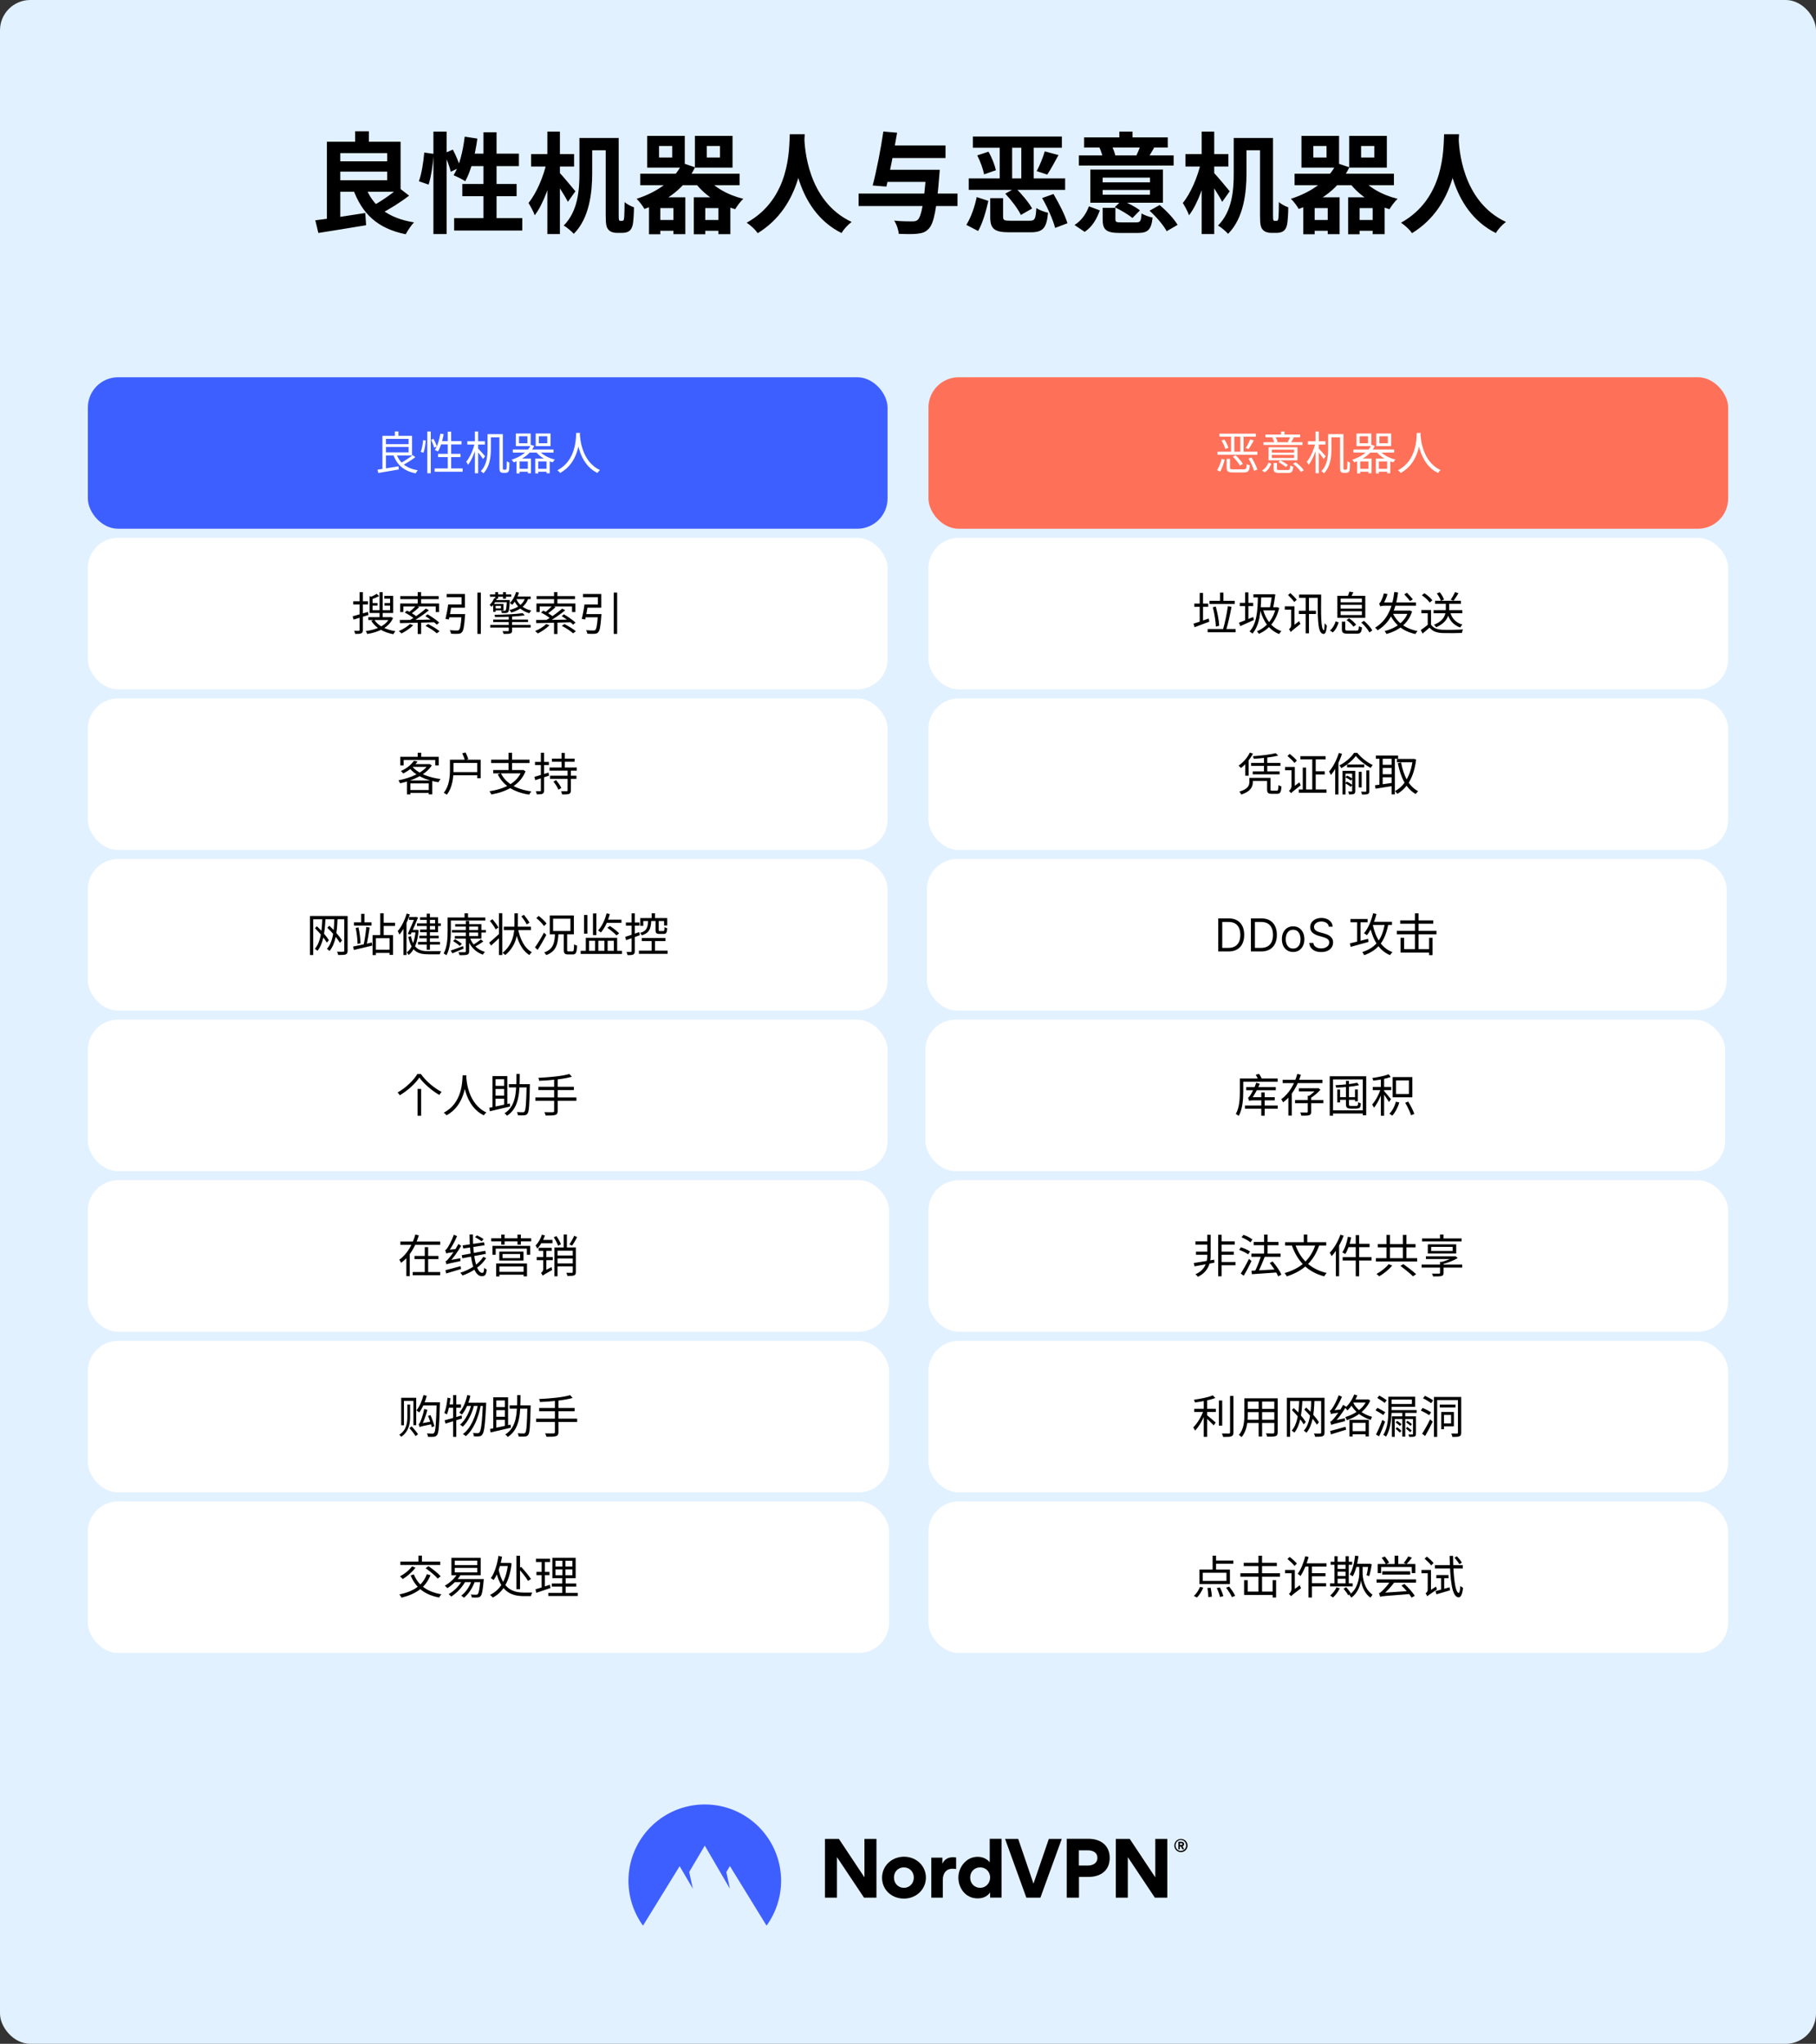 <svg fill="none" height="1349" viewBox="0 0 1199 1349" width="1199" xmlns="http://www.w3.org/2000/svg"><rect x="0" y="0" width="1199" height="1349" fill="#333333" stroke="none"/><rect fill="#e2f1ff" height="1349" rx="20" width="1199"/><path d="M220.78 106.456H259.084V113.296H220.78V106.456ZM234.46 86.656H243.532V97.456H234.46V86.656ZM208.18 145.408C216.604 144.4 229.348 142.456 241.156 140.584L241.732 148.648C230.716 150.52 218.836 152.392 210.196 153.76L208.18 145.408ZM241.084 122.656C245.764 135.76 255.988 143.968 273.34 146.776 271.468 148.648 269.092 152.32 267.868 154.624 249.004 150.736 238.996 141.016 233.02 124.528L241.084 122.656ZM263.332 123.88 270.1 129.136C264.34 133.6 256.708 138.352 250.948 141.232L245.188 136.336C250.876 133.384 258.58 128.128 263.332 123.88ZM220.42 93.568H264.484V126.544H220.42V118.984H255.628V101.056H220.42V93.568ZM215.812 93.568H224.668V146.704L215.812 147.424V93.568ZM286.156 86.872H294.868V154.48H286.156V86.872ZM280.108 100.696 286.3 101.56C285.94 107.824 284.716 116.392 282.988 121.864L276.58 119.632C278.38 114.736 279.604 106.672 280.108 100.696ZM293.14 101.272 298.972 98.752C300.988 102.496 303.076 107.392 303.796 110.416L297.604 113.368C296.956 110.2 295.012 105.16 293.14 101.272ZM306.82 90.184 315.172 91.48C313.732 102.208 310.924 112.864 307.18 119.632 305.452 118.408 301.564 116.536 299.476 115.672 303.292 109.624 305.668 99.832 306.82 90.184ZM309.34 101.416H342.604V109.624H306.892L309.34 101.416ZM319.204 87.304H327.844V148.72H319.204V87.304ZM305.236 121.432H341.092V129.496H305.236V121.432ZM299.836 143.968H344.836V152.176H299.836V143.968ZM387.748 91.048H403.372V99.184H387.748V91.048ZM382.564 91.048H390.988V114.376C390.988 126.544 389.332 143.896 378.82 154.336 377.452 152.752 374.068 149.872 372.196 148.864 381.7 139.288 382.564 125.176 382.564 114.304V91.048ZM399.916 91.048H408.484V142.168C408.484 144.04 408.556 145.048 408.772 145.336 408.916 145.624 409.204 145.768 409.564 145.768 409.852 145.768 410.356 145.768 410.788 145.768 411.148 145.768 411.436 145.696 411.652 145.336 411.94 144.976 412.084 144.328 412.156 142.744 412.228 141.232 412.372 137.704 412.372 133.384 414.028 134.824 416.548 136.12 418.564 136.84 418.564 140.8 418.204 145.84 417.844 147.928 417.412 150.088 416.692 151.528 415.468 152.464 414.316 153.328 412.588 153.688 411.004 153.688 409.708 153.688 408.052 153.688 406.972 153.688 405.172 153.688 403.156 153.112 401.932 151.816 400.492 150.376 399.916 148.648 399.916 142.384V91.048ZM350.668 101.704H379.036V109.912H350.668V101.704ZM361.396 86.872H369.676V154.48H361.396V86.872ZM360.892 107.248 366.076 109.048C363.628 120.784 358.804 134.68 353.044 142.096 352.252 139.648 350.236 136.12 348.94 133.96 354.124 127.696 358.876 116.536 360.892 107.248ZM369.028 113.584C371.116 115.6 378.316 124.312 379.9 126.256L374.932 133.24C372.844 128.992 367.66 121.144 365.068 117.544L369.028 113.584ZM435.124 96.376V103.936H443.836V96.376H435.124ZM427.276 89.68H452.116V110.632H427.276V89.68ZM466.66 96.376V103.936H475.372V96.376H466.66ZM458.812 89.68H483.652V110.632H458.812V89.68ZM422.74 114.664H488.332V122.224H422.74V114.664ZM432.532 145.192H448.444V152.32H432.532V145.192ZM462.052 145.192H477.964V152.32H462.052V145.192ZM466.228 116.608C470.764 123.232 480.34 128.704 490.78 131.224 488.98 132.808 486.604 136.048 485.38 138.064 474.004 134.824 464.284 128.2 458.236 119.56L466.228 116.608ZM428.5 130.216H452.476V154.552H444.628V137.344H435.988V154.624H428.5V130.216ZM458.092 130.216H482.212V154.552H474.292V137.344H465.652V154.624H458.092V130.216ZM450.532 107.608 458.884 110.416C452.62 123.736 440.668 132.592 425.476 137.92 424.468 136.048 421.948 132.736 420.292 131.224 434.404 126.688 445.492 118.552 450.532 107.608ZM521.452 88.6H531.316C530.668 100.696 529.732 135.832 500.284 153.904 498.772 151.672 495.964 149.008 493.012 146.992 521.956 130.936 520.948 98.032 521.452 88.6ZM531.028 90.472C531.244 96.736 532.756 132.664 562.276 146.488 559.54 148.576 556.948 151.456 555.652 153.832 524.62 138.424 523.252 98.752 522.676 91.336L531.028 90.472ZM583.012 112.072H614.548V120.064H583.012V112.072ZM586.108 96.016H624.268V104.296H586.108V96.016ZM566.884 127.768H632.188V135.976H566.884V127.768ZM611.524 112.072H620.452C620.452 112.072 620.308 114.736 620.164 115.888 618.436 138.136 616.564 147.352 613.324 150.808 611.092 153.256 609.004 153.904 605.692 154.264 602.956 154.624 598.204 154.552 593.38 154.336 593.236 151.816 592.012 148.072 590.356 145.624 595.252 146.128 600.148 146.128 602.236 146.128 603.82 146.128 604.756 145.984 605.836 145.192 608.356 142.96 610.084 133.744 611.524 113.584V112.072ZM583.228 86.8 592.3 87.592C590.284 99.472 587.404 114.16 585.244 123.16L576.172 122.44C578.62 113.224 581.572 98.248 583.228 86.8ZM642.34 90.112H701.092V97.528H642.34V90.112ZM639.604 117.76H703.252V125.32H639.604V117.76ZM660.052 94.864H668.26V119.488H660.052V94.864ZM674.308 94.864H682.516V119.416H674.308V94.864ZM645.22 102.568 652.636 100.12C654.868 103.936 656.812 108.976 657.532 112.36L649.756 115.096C649.108 111.712 647.236 106.456 645.22 102.568ZM689.788 99.904 698.86 102.352C696.34 107.032 693.604 112 691.444 115.24L684.46 112.936C686.404 109.408 688.636 103.936 689.788 99.904ZM653.788 130.792H662.284V143.032C662.284 145.336 663.004 145.696 667.252 145.696 669.124 145.696 677.26 145.696 679.708 145.696 683.236 145.696 683.812 144.616 684.244 137.272 686.044 138.64 689.716 139.936 691.948 140.44 691.012 150.736 688.492 153.328 680.356 153.328 678.196 153.328 668.476 153.328 666.388 153.328 656.38 153.328 653.788 150.952 653.788 143.176V130.792ZM663.724 127.84 670.492 124.024C674.524 128.056 679.348 133.672 681.436 137.632L674.02 141.88C672.22 137.992 667.684 132.016 663.724 127.84ZM688.06 130.72 695.548 128.056C699.148 134.104 703.252 142.096 704.764 147.352L696.628 150.448C695.332 145.264 691.66 136.912 688.06 130.72ZM644.86 130.072 652.564 132.592C651.052 139.144 648.892 147.136 645.796 152.464L638.02 148.432C641.044 143.608 643.564 136.48 644.86 130.072ZM728.02 128.488H759.268V125.392H728.02V128.488ZM728.02 120.352H759.268V117.256H728.02V120.352ZM767.836 111.928V133.816H719.884V111.928H767.836ZM762.004 97.528C760.42 100.264 759.052 102.496 757.972 104.224L750.34 102.568C751.276 100.552 752.428 97.816 753.004 95.872L762.004 97.528ZM733.852 95.872C734.932 97.96 735.94 100.696 736.372 102.496L728.164 104.368C727.876 102.424 726.94 99.616 725.932 97.456L733.852 95.872ZM747.748 86.872V95.512H739.036V86.872H747.748ZM774.892 102.568V109.264H712.324V102.568H774.892ZM771.004 90.688V97.384H715.78V90.688H771.004ZM726.148 138.856C724.204 144.328 721.252 149.656 716.14 153.04L709.444 148.504C713.98 145.696 717.22 141.016 718.948 136.192L726.148 138.856ZM765.676 135.328C770.068 139.072 775.18 144.4 777.484 148.432L770.284 152.608C768.268 148.72 763.372 143.032 758.98 139.072L765.676 135.328ZM740.62 132.232C744.652 133.888 749.908 136.696 752.644 138.856L747.676 143.896C745.156 141.736 740.044 138.712 736.012 136.768L740.62 132.232ZM736.444 144.688C736.444 146.56 737.02 146.776 740.332 146.776 741.844 146.776 748.252 146.776 750.268 146.776 752.86 146.776 753.364 145.984 753.724 140.872 755.452 142.024 758.836 143.176 760.996 143.608 760.132 151.744 757.828 153.76 751.06 153.76 749.116 153.76 741.196 153.76 739.396 153.76 730.252 153.76 728.02 151.6 728.02 144.76V137.2H736.444V144.688ZM819.748 91.048H835.372V99.184H819.748V91.048ZM814.564 91.048H822.988V114.376C822.988 126.544 821.332 143.896 810.82 154.336 809.452 152.752 806.068 149.872 804.196 148.864 813.7 139.288 814.564 125.176 814.564 114.304V91.048ZM831.916 91.048H840.484V142.168C840.484 144.04 840.556 145.048 840.772 145.336 840.916 145.624 841.204 145.768 841.564 145.768 841.852 145.768 842.356 145.768 842.788 145.768 843.148 145.768 843.436 145.696 843.652 145.336 843.94 144.976 844.084 144.328 844.156 142.744 844.228 141.232 844.372 137.704 844.372 133.384 846.028 134.824 848.548 136.12 850.564 136.84 850.564 140.8 850.204 145.84 849.844 147.928 849.412 150.088 848.692 151.528 847.468 152.464 846.316 153.328 844.588 153.688 843.004 153.688 841.708 153.688 840.052 153.688 838.972 153.688 837.172 153.688 835.156 153.112 833.932 151.816 832.492 150.376 831.916 148.648 831.916 142.384V91.048ZM782.668 101.704H811.036V109.912H782.668V101.704ZM793.396 86.872H801.676V154.48H793.396V86.872ZM792.892 107.248 798.076 109.048C795.628 120.784 790.804 134.68 785.044 142.096 784.252 139.648 782.236 136.12 780.94 133.96 786.124 127.696 790.876 116.536 792.892 107.248ZM801.028 113.584C803.116 115.6 810.316 124.312 811.9 126.256L806.932 133.24C804.844 128.992 799.66 121.144 797.068 117.544L801.028 113.584ZM867.124 96.376V103.936H875.836V96.376H867.124ZM859.276 89.68H884.116V110.632H859.276V89.68ZM898.66 96.376V103.936H907.372V96.376H898.66ZM890.812 89.68H915.652V110.632H890.812V89.68ZM854.74 114.664H920.332V122.224H854.74V114.664ZM864.532 145.192H880.444V152.32H864.532V145.192ZM894.052 145.192H909.964V152.32H894.052V145.192ZM898.228 116.608C902.764 123.232 912.34 128.704 922.78 131.224 920.98 132.808 918.604 136.048 917.38 138.064 906.004 134.824 896.284 128.2 890.236 119.56L898.228 116.608ZM860.5 130.216H884.476V154.552H876.628V137.344H867.988V154.624H860.5V130.216ZM890.092 130.216H914.212V154.552H906.292V137.344H897.652V154.624H890.092V130.216ZM882.532 107.608 890.884 110.416C884.62 123.736 872.668 132.592 857.476 137.92 856.468 136.048 853.948 132.736 852.292 131.224 866.404 126.688 877.492 118.552 882.532 107.608ZM953.452 88.6H963.316C962.668 100.696 961.732 135.832 932.284 153.904 930.772 151.672 927.964 149.008 925.012 146.992 953.956 130.936 952.948 98.032 953.452 88.6ZM963.028 90.472C963.244 96.736 964.756 132.664 994.276 146.488 991.54 148.576 988.948 151.456 987.652 153.832 956.62 138.424 955.252 98.752 954.676 91.336L963.028 90.472Z" fill="#000000"/><rect fill="#3e5fff" height="100" rx="20" width="528" x="58" y="249"/><path d="M253.78 293.17H270.7V295.03H253.78V293.17ZM260.71 284.77H263.05V288.67H260.71V284.77ZM249.22 310C252.64 309.52 258.04 308.65 263.14 307.78L263.29 309.88C258.46 310.72 253.33 311.59 249.76 312.19L249.22 310ZM261.7 299.5C263.74 305.47 268.39 309.16 275.83 310.42 275.35 310.93 274.72 311.86 274.42 312.43 266.65 310.87 262 306.82 259.63 300.01L261.7 299.5ZM272.47 300.37 274.21 301.75C271.81 303.61 268.42 305.74 265.84 307.03L264.34 305.74C266.89 304.42 270.37 302.14 272.47 300.37ZM253.69 287.68H272.05V300.61H253.69V298.6H269.77V289.69H253.69V287.68ZM252.49 287.68H254.8V310.06L252.49 310.24V287.68ZM282.13 284.8H284.41V312.37H282.13V284.8ZM279.37 290.5 281.08 290.77C280.93 293.2 280.39 296.68 279.58 298.84L277.81 298.24C278.62 296.23 279.16 292.93 279.37 290.5ZM284.62 290.32 286.18 289.63C287.11 291.25 288.04 293.38 288.37 294.67L286.69 295.51C286.36 294.19 285.46 292 284.62 290.32ZM290.74 286.21 292.93 286.57C292.15 290.95 290.83 295.21 289.15 298.03 288.7 297.7 287.68 297.22 287.11 296.98 288.88 294.34 290.08 290.26 290.74 286.21ZM290.77 291.16H304.72V293.32H290.08L290.77 291.16ZM295.63 284.92H297.88V310.42H295.63V284.92ZM289.24 299.56H304.06V301.69H289.24V299.56ZM286.99 309.19H305.44V311.35H286.99V309.19ZM323.26 286.54H330.76V288.67H323.26V286.54ZM321.91 286.54H324.1V296.17C324.1 301.15 323.5 307.96 319.18 312.4 318.82 311.98 317.95 311.26 317.44 310.96 321.52 306.79 321.91 300.79 321.91 296.14V286.54ZM329.74 286.54H331.99V308.17C331.99 309.13 332.02 309.7 332.17 309.85 332.32 309.97 332.5 310.03 332.71 310.03 332.92 310.03 333.31 310.03 333.58 310.03 333.85 310.03 334.06 309.97 334.21 309.79 334.36 309.64 334.45 309.37 334.51 308.65 334.57 307.99 334.6 306.4 334.63 304.36 335.08 304.81 335.8 305.14 336.34 305.35 336.34 307.06 336.22 309.25 336.13 310.03 335.98 310.87 335.71 311.38 335.29 311.71 334.84 311.98 334.3 312.1 333.67 312.1 333.25 312.1 332.53 312.1 332.17 312.1 331.57 312.1 330.88 311.95 330.43 311.53 329.92 311.11 329.74 310.54 329.74 307.96V286.54ZM308.53 291.25H320.14V293.41H308.53V291.25ZM313.54 284.8H315.7V312.37H313.54V284.8ZM313.42 292.57 314.92 293.08C313.78 297.97 311.44 303.82 309.01 306.82 308.77 306.19 308.2 305.29 307.81 304.78 310.12 302.08 312.43 296.95 313.42 292.57ZM315.49 295.87C316.39 296.71 319.6 300.28 320.29 301.15L318.91 302.98C318.04 301.54 315.4 298.18 314.35 296.95L315.49 295.87ZM342.67 287.95V292.6H348.22V287.95H342.67ZM340.6 286.12H350.38V294.43H340.6V286.12ZM355.75 287.95V292.6H361.33V287.95H355.75ZM353.68 286.12H363.49V294.43H353.68V286.12ZM338.56 296.71H365.47V298.72H338.56V296.71ZM342.1 309.43H349.39V311.35H342.1V309.43ZM354.43 309.43H361.78V311.35H354.43V309.43ZM355.78 297.25C357.82 300.01 362.08 302.35 366.34 303.34 365.83 303.79 365.23 304.6 364.9 305.17 360.49 303.91 356.14 301.3 353.74 298.06L355.78 297.25ZM341.05 302.68H350.56V312.37H348.49V304.6H343.06V312.49H341.05V302.68ZM353.38 302.68H362.95V312.37H360.85V304.6H355.39V312.49H353.38V302.68ZM350.53 293.59 352.72 294.31C350.32 299.47 345.46 302.98 339.19 305.2 338.92 304.72 338.23 303.88 337.78 303.49 343.81 301.45 348.52 298.21 350.53 293.59ZM380.44 285.73H382.93C382.69 290.44 382.24 305.41 369.82 312.16 369.43 311.59 368.68 310.9 367.99 310.39 380.23 304.15 380.23 289.72 380.44 285.73ZM382.84 286.33C382.93 288.67 383.8 304.6 396.16 310.27 395.5 310.78 394.81 311.53 394.45 312.16 381.73 306.07 380.89 289.3 380.68 286.54L382.84 286.33Z" fill="#ffffff"/><rect fill="#ff7059" height="100" rx="20" width="528" x="613" y="249"/><path d="M805.12 286.24H829.15V288.22H805.12V286.24ZM803.8 298.12H830.17V300.13H803.8V298.12ZM812.8 287.5H814.96V298.72H812.8V287.5ZM818.89 287.5H821.05V298.63H818.89V287.5ZM806.5 290.77 808.39 290.11C809.56 291.79 810.61 294.07 811.03 295.57L808.99 296.32C808.6 294.79 807.58 292.48 806.5 290.77ZM825.46 289.96 827.77 290.71C826.72 292.66 825.4 294.94 824.35 296.38L822.52 295.72C823.54 294.19 824.77 291.7 825.46 289.96ZM809.89 302.86H812.11V308.71C812.11 309.61 812.44 309.79 814.39 309.79 815.29 309.79 819.94 309.79 821.14 309.79 822.73 309.79 822.97 309.34 823.15 306.25 823.63 306.64 824.59 306.97 825.19 307.12 824.92 310.9 824.17 311.83 821.29 311.83 820.51 311.83 815.02 311.83 814.27 311.83 810.82 311.83 809.89 311.2 809.89 308.74V302.86ZM813.97 301.45 815.74 300.43C817.6 302.11 819.67 304.51 820.57 306.16L818.62 307.3C817.81 305.65 815.8 303.19 813.97 301.45ZM824.32 302.68 826.3 301.99C827.86 304.48 829.54 307.81 830.14 309.94L827.98 310.75C827.44 308.62 825.88 305.2 824.32 302.68ZM806.62 302.83 808.57 303.46C807.91 305.95 806.92 309.22 805.54 311.29L803.56 310.27C804.91 308.32 806.02 305.23 806.62 302.83ZM839.71 302.29H854.41V300.25H839.71V302.29ZM839.71 298.75H854.41V296.77H839.71V298.75ZM856.66 295.21V303.82H837.55V295.21H856.66ZM854.17 288.88C853.51 290.14 852.85 291.31 852.28 292.21L850.27 291.67C850.81 290.74 851.5 289.33 851.86 288.37L854.17 288.88ZM842.08 288.4C842.71 289.42 843.31 290.77 843.52 291.64L841.39 292.21C841.18 291.25 840.64 289.9 840.04 288.88L842.08 288.4ZM848.08 284.8V288.07H845.8V284.8H848.08ZM859.96 291.88V293.71H834.16V291.88H859.96ZM858.4 286.81V288.64H835.51V286.81H858.4ZM839.38 306.04C838.54 308.2 837.22 310.42 835 311.74L833.26 310.54C835.33 309.37 836.74 307.33 837.52 305.32L839.38 306.04ZM855.43 305.08C857.47 306.58 859.78 308.77 860.8 310.39L858.97 311.53C857.98 309.94 855.76 307.66 853.72 306.1L855.43 305.08ZM845.35 303.79C847.03 304.66 849.19 305.98 850.3 306.94L848.98 308.29C847.9 307.33 845.8 305.92 844.09 304.99L845.35 303.79ZM843.1 309.43C843.1 310.12 843.37 310.24 844.93 310.24 845.65 310.24 849.28 310.24 850.24 310.24 851.53 310.24 851.71 309.88 851.86 307.24 852.34 307.54 853.24 307.84 853.81 307.99 853.57 311.35 852.88 312.16 850.45 312.16 849.79 312.16 845.41 312.16 844.78 312.16 841.69 312.16 840.91 311.59 840.91 309.43V305.56H843.1V309.43ZM878.26 286.54H885.76V288.67H878.26V286.54ZM876.91 286.54H879.1V296.17C879.1 301.15 878.5 307.96 874.18 312.4 873.82 311.98 872.95 311.26 872.44 310.96 876.52 306.79 876.91 300.79 876.91 296.14V286.54ZM884.74 286.54H886.99V308.17C886.99 309.13 887.02 309.7 887.17 309.85 887.32 309.97 887.5 310.03 887.71 310.03 887.92 310.03 888.31 310.03 888.58 310.03 888.85 310.03 889.06 309.97 889.21 309.79 889.36 309.64 889.45 309.37 889.51 308.65 889.57 307.99 889.6 306.4 889.63 304.36 890.08 304.81 890.8 305.14 891.34 305.35 891.34 307.06 891.22 309.25 891.13 310.03 890.98 310.87 890.71 311.38 890.29 311.71 889.84 311.98 889.3 312.1 888.67 312.1 888.25 312.1 887.53 312.1 887.17 312.1 886.57 312.1 885.88 311.95 885.43 311.53 884.92 311.11 884.74 310.54 884.74 307.96V286.54ZM863.53 291.25H875.14V293.41H863.53V291.25ZM868.54 284.8H870.7V312.37H868.54V284.8ZM868.42 292.57 869.92 293.08C868.78 297.97 866.44 303.82 864.01 306.82 863.77 306.19 863.2 305.29 862.81 304.78 865.12 302.08 867.43 296.95 868.42 292.57ZM870.49 295.87C871.39 296.71 874.6 300.28 875.29 301.15L873.91 302.98C873.04 301.54 870.4 298.18 869.35 296.95L870.49 295.87ZM897.67 287.95V292.6H903.22V287.95H897.67ZM895.6 286.12H905.38V294.43H895.6V286.12ZM910.75 287.95V292.6H916.33V287.95H910.75ZM908.68 286.12H918.49V294.43H908.68V286.12ZM893.56 296.71H920.47V298.72H893.56V296.71ZM897.1 309.43H904.39V311.35H897.1V309.43ZM909.43 309.43H916.78V311.35H909.43V309.43ZM910.78 297.25C912.82 300.01 917.08 302.35 921.34 303.34 920.83 303.79 920.23 304.6 919.9 305.17 915.49 303.91 911.14 301.3 908.74 298.06L910.78 297.25ZM896.05 302.68H905.56V312.37H903.49V304.6H898.06V312.49H896.05V302.68ZM908.38 302.68H917.95V312.37H915.85V304.6H910.39V312.49H908.38V302.68ZM905.53 293.59 907.72 294.31C905.32 299.47 900.46 302.98 894.19 305.2 893.92 304.72 893.23 303.88 892.78 303.49 898.81 301.45 903.52 298.21 905.53 293.59ZM935.44 285.73H937.93C937.69 290.44 937.24 305.41 924.82 312.16 924.43 311.59 923.68 310.9 922.99 310.39 935.23 304.15 935.23 289.72 935.44 285.73ZM937.84 286.33C937.93 288.67 938.8 304.6 951.16 310.27 950.5 310.78 949.81 311.53 949.45 312.16 936.73 306.07 935.89 289.3 935.68 286.54L937.84 286.33Z" fill="#ffffff"/><rect fill="#ffffff" height="100" rx="20" width="528" x="58" y="355"/><path d="M248.65 391.91 250.3 393.41C248.77 394.31 246.79 395.09 245.11 395.63 244.99 395.21 244.69 394.55 244.42 394.1 245.95 393.53 247.66 392.69 248.65 391.91ZM244 393.47 245.98 394.1V403.76H244V393.47ZM244 402.74H257.56V395.12H253.75V393.29H259.6V404.6H244V402.74ZM244.87 398.03H249.25V399.74H244.87V398.03ZM253.87 398.03H258.46V399.74H253.87V398.03ZM250.6 390.83H252.64V407.75H250.6V390.83ZM243.19 407.33H257.92V409.25H243.19V407.33ZM257.29 407.33H257.71L258.1 407.24 259.51 407.93C256.66 414.32 249.82 417.26 242.47 418.46 242.29 417.89 241.87 417.02 241.48 416.54 248.35 415.64 254.92 413 257.29 407.66V407.33ZM247.12 409.04C249.55 413.06 254.8 415.64 261.1 416.63 260.59 417.11 259.99 417.98 259.69 418.61 253.24 417.38 247.96 414.44 245.14 409.79L247.12 409.04ZM232.84 406.76C235.42 406.1 239.26 404.96 242.98 403.88L243.25 405.92C239.83 407 236.23 408.14 233.44 408.95L232.84 406.76ZM233.23 396.86H242.95V398.96H233.23V396.86ZM237.4 390.83H239.59V415.82C239.59 417.05 239.29 417.68 238.51 418.01 237.73 418.37 236.53 418.43 234.52 418.4 234.46 417.86 234.13 416.96 233.86 416.36 235.21 416.39 236.47 416.39 236.83 416.39 237.25 416.39 237.4 416.24 237.4 415.82V390.83ZM275.8 410.15H278.05V418.46H275.8V410.15ZM275.8 390.8H278.02V399.2H275.8V390.8ZM274.69 399.74 276.79 400.76C275.05 402.38 272.92 404.12 271.18 405.32L269.53 404.39C271.21 403.16 273.46 401.18 274.69 399.74ZM281.17 401.69 283.21 402.8C279.82 405.56 275.2 408.74 271.54 410.78L269.95 409.7C273.61 407.63 278.35 404.24 281.17 401.69ZM267.22 404.3 268.72 403.01C270.97 404.12 273.82 405.83 275.29 407.09L273.73 408.53C272.35 407.27 269.53 405.47 267.22 404.3ZM280.84 406.67 282.34 405.47C284.98 407.03 288.31 409.34 289.99 410.93L288.4 412.31C286.81 410.72 283.51 408.26 280.84 406.67ZM280.93 413.09 282.64 411.92C285.22 413.18 288.52 415.19 290.23 416.66L288.37 418.01C286.81 416.54 283.57 414.44 280.93 413.09ZM263.95 409.22C269.44 409.22 278.5 409.1 287.05 408.92L286.93 410.72C278.62 410.96 269.77 411.23 264.07 411.29L263.95 409.22ZM270.67 411.89 272.8 412.67C270.79 414.74 267.7 416.81 265.09 418.1 264.7 417.68 263.86 416.9 263.32 416.51 265.99 415.4 268.87 413.66 270.67 411.89ZM264.28 393.47H289.63V395.45H264.28V393.47ZM264.19 398.33H289.9V403.97H287.68V400.28H266.32V403.97H264.19V398.33ZM304.81 405.32H307.12C307.12 405.32 307.09 406.07 307.03 406.37 306.52 413.48 305.98 416.3 304.93 417.35 304.3 418.04 303.61 418.25 302.5 418.34 301.57 418.4 299.68 418.37 297.76 418.28 297.7 417.56 297.37 416.6 296.92 415.94 298.93 416.12 300.94 416.15 301.66 416.15 302.32 416.15 302.65 416.12 303.01 415.82 303.82 415.13 304.33 412.4 304.78 405.68L304.81 405.32ZM295.9 398.96H298.21C297.7 402.2 296.98 406.34 296.38 408.86L294.13 408.5C294.76 406.01 295.51 402.02 295.9 398.96ZM315.22 391.13H317.47V418.4H315.22V391.13ZM295.96 405.32H305.5V407.42H295.66L295.96 405.32ZM296.74 398.96H304.75V394.16H294.91V392.06H306.97V401.09H296.74V398.96ZM323.5 392.33H337.54V393.89H323.5V392.33ZM326.95 390.83H328.87V395.15H326.95V390.83ZM332.11 390.83H334.06V395.18H332.11V390.83ZM340.09 393.71H350.35V395.45H340.09V393.71ZM326.56 396.05H335.32V397.46H326.56V396.05ZM340.75 390.74 342.67 391.16C341.71 394.31 340.06 397.28 338.2 399.2 337.87 398.9 337.09 398.27 336.64 397.94 338.5 396.2 339.94 393.53 340.75 390.74ZM346.81 394.46 348.88 394.7C347.23 399.95 343.03 402.71 337.6 404.3 337.36 403.88 336.79 403.01 336.4 402.62 341.59 401.36 345.46 398.93 346.81 394.46ZM340.78 395.18C342.4 399.05 345.97 401.93 350.77 402.98 350.32 403.4 349.78 404.18 349.48 404.75 344.53 403.37 340.93 400.13 339.13 395.57L340.78 395.18ZM326.29 398.63H332.41V402.86H326.29V401.6H330.76V399.89H326.29V398.63ZM334.66 396.05H336.58C336.58 396.05 336.58 396.59 336.55 396.86 336.34 401.54 336.07 403.28 335.5 403.94 335.08 404.39 334.63 404.57 333.94 404.6 333.37 404.66 332.29 404.66 331.27 404.57 331.24 404.12 331.06 403.43 330.82 403.04 331.81 403.1 332.71 403.13 333.07 403.13 333.46 403.13 333.67 403.1 333.85 402.86 334.24 402.41 334.45 400.82 334.66 396.38V396.05ZM326.2 394.88 328.03 395.15C327.31 397.01 326.23 398.9 324.55 400.49 324.25 400.1 323.68 399.53 323.26 399.26 324.7 397.97 325.66 396.29 326.2 394.88ZM325.63 398.63H327.25V403.85H325.63V398.63ZM325.63 408.95H348.61V410.6H325.63V408.95ZM323.68 412.49H350.35V414.2H323.68V412.49ZM335.89 405.98H338.11V416.12C338.11 417.29 337.84 417.8 336.94 418.1 336.07 418.4 334.66 418.43 332.5 418.4 332.38 417.86 332.05 417.08 331.75 416.57 333.34 416.6 334.9 416.6 335.32 416.6 335.74 416.57 335.89 416.45 335.89 416.09V405.98ZM345.07 404.69 346.48 406.13C341.47 406.97 333.4 407.3 326.86 407.3 326.83 406.85 326.62 406.16 326.44 405.77 332.89 405.71 340.84 405.38 345.07 404.69ZM365.8 410.15H368.05V418.46H365.8V410.15ZM365.8 390.8H368.02V399.2H365.8V390.8ZM364.69 399.74 366.79 400.76C365.05 402.38 362.92 404.12 361.18 405.32L359.53 404.39C361.21 403.16 363.46 401.18 364.69 399.74ZM371.17 401.69 373.21 402.8C369.82 405.56 365.2 408.74 361.54 410.78L359.95 409.7C363.61 407.63 368.35 404.24 371.17 401.69ZM357.22 404.3 358.72 403.01C360.97 404.12 363.82 405.83 365.29 407.09L363.73 408.53C362.35 407.27 359.53 405.47 357.22 404.3ZM370.84 406.67 372.34 405.47C374.98 407.03 378.31 409.34 379.99 410.93L378.4 412.31C376.81 410.72 373.51 408.26 370.84 406.67ZM370.93 413.09 372.64 411.92C375.22 413.18 378.52 415.19 380.23 416.66L378.37 418.01C376.81 416.54 373.57 414.44 370.93 413.09ZM353.95 409.22C359.44 409.22 368.5 409.1 377.05 408.92L376.93 410.72C368.62 410.96 359.77 411.23 354.07 411.29L353.95 409.22ZM360.67 411.89 362.8 412.67C360.79 414.74 357.7 416.81 355.09 418.1 354.7 417.68 353.86 416.9 353.32 416.51 355.99 415.4 358.87 413.66 360.67 411.89ZM354.28 393.47H379.63V395.45H354.28V393.47ZM354.19 398.33H379.9V403.97H377.68V400.28H356.32V403.97H354.19V398.33ZM394.81 405.32H397.12C397.12 405.32 397.09 406.07 397.03 406.37 396.52 413.48 395.98 416.3 394.93 417.35 394.3 418.04 393.61 418.25 392.5 418.34 391.57 418.4 389.68 418.37 387.76 418.28 387.7 417.56 387.37 416.6 386.92 415.94 388.93 416.12 390.94 416.15 391.66 416.15 392.32 416.15 392.65 416.12 393.01 415.82 393.82 415.13 394.33 412.4 394.78 405.68L394.81 405.32ZM385.9 398.96H388.21C387.7 402.2 386.98 406.34 386.38 408.86L384.13 408.5C384.76 406.01 385.51 402.02 385.9 398.96ZM405.22 391.13H407.47V418.4H405.22V391.13ZM385.96 405.32H395.5V407.42H385.66L385.96 405.32ZM386.74 398.96H394.75V394.16H384.91V392.06H396.97V401.09H386.74V398.96Z" fill="#000000"/><rect fill="#ffffff" height="100" rx="20" width="528" x="613" y="355"/><path d="M788.56 398.39H797.71V400.52H788.56V398.39ZM792.1 391.37H794.29V410.93H792.1V391.37ZM787.99 411.65C790.54 410.9 794.35 409.55 798.07 408.23L798.43 410.33C795.07 411.62 791.44 412.97 788.71 413.99L787.99 411.65ZM805.51 391.13H807.76V397.49H805.51V391.13ZM798.58 396.56H815.2V398.69H798.58V396.56ZM800.74 400.79 802.72 400.37C803.89 404.57 804.85 409.94 804.97 413.03L802.78 413.6C802.69 410.45 801.85 404.99 800.74 400.79ZM810.7 400.1 813.1 400.52C812.2 405.59 810.73 412.07 809.47 416.03L807.46 415.55C808.66 411.59 810.04 404.87 810.7 400.1ZM797.35 415.19H815.83V417.32H797.35V415.19ZM818.56 397.91H827.41V400.04H818.56V397.91ZM822.1 391.01H824.23V410.42H822.1V391.01ZM817.99 411.02C820.36 410.15 823.93 408.68 827.41 407.24L827.86 409.22C824.74 410.66 821.44 412.16 818.92 413.27L817.99 411.02ZM827.56 392.24H840.4V394.34H827.56V392.24ZM839.86 392.24H840.13L840.49 392.15 842.02 392.36C841.69 395.09 841.06 398.78 840.49 401.6L838.39 401.39C838.99 398.54 839.62 394.55 839.86 392.51V392.24ZM831.49 400.82H843.01V402.86H831.1L831.49 400.82ZM842.32 400.82H842.74L843.13 400.73 844.57 401.3C842.56 410.24 837.34 415.67 831.19 418.37 830.89 417.89 830.32 417.08 829.87 416.66 835.57 414.41 840.61 409.04 842.32 401.27V400.82ZM830.53 393.05 832.72 393.08C832.48 404.54 831.64 412.61 826.93 418.22 826.54 417.83 825.52 417.08 825.01 416.75 829.66 411.8 830.41 403.7 830.53 393.05ZM833.86 402.23C835.75 408.98 839.74 414.44 846.04 416.57 845.53 417.02 844.87 417.89 844.54 418.49 838.06 415.97 834.1 410.21 832.03 402.68L833.86 402.23ZM850.42 392.75 851.95 391.46C853.42 392.78 855.28 394.64 856.15 395.87L854.53 397.37C853.66 396.11 851.86 394.13 850.42 392.75ZM852.22 417.2 851.77 415.04 852.34 414.11 857.77 409.97C857.98 410.57 858.37 411.44 858.61 411.83 853.45 415.91 852.67 416.57 852.22 417.2ZM848.26 400.22H853.84V402.38H848.26V400.22ZM852.22 417.2C852.01 416.66 851.44 415.73 851.05 415.28 851.59 414.92 852.49 414.02 852.49 412.7V400.22H854.68V414.62C854.68 414.62 852.22 416.33 852.22 417.2ZM857.56 403.13H868.84V405.26H857.56V403.13ZM870.01 392.45H872.29C872.14 405.29 872.05 415.49 874.09 416 874.33 416.06 874.54 413.81 874.63 411.29 875.02 411.86 875.68 412.61 876.04 412.88 875.71 417.83 874.69 418.88 873.19 418.28 869.71 417.2 870.01 406.31 870.01 392.45ZM857.71 392.45H871.15V394.58H857.71V392.45ZM862.06 394.28H864.22V418.01H862.06V394.28ZM885.97 410.33H888.19V415.28C888.19 416.06 888.46 416.21 890.08 416.21 890.8 416.21 894.58 416.21 895.57 416.21 896.86 416.21 897.07 415.85 897.19 413.3 897.7 413.66 898.63 413.99 899.23 414.11 898.93 417.44 898.27 418.25 895.78 418.25 895.09 418.25 890.56 418.25 889.9 418.25 886.75 418.25 885.97 417.62 885.97 415.31V410.33ZM889.06 409.28 890.71 408.11C892.48 409.28 894.46 411.02 895.36 412.37L893.59 413.63C892.75 412.31 890.8 410.48 889.06 409.28ZM898.75 410.9 900.55 409.79C902.71 411.62 905.08 414.23 906.04 416.15L904.12 417.41C903.19 415.52 900.94 412.82 898.75 410.9ZM881.86 410.09 883.84 410.81C883.09 413.15 881.92 415.79 879.94 417.41L878.11 416.12C879.94 414.68 881.2 412.28 881.86 410.09ZM885.13 399.23V401.72H899.17V399.23H885.13ZM885.13 403.46V405.95H899.17V403.46H885.13ZM885.13 395.06V397.52H899.17V395.06H885.13ZM882.97 393.26H901.42V407.78H882.97V393.26ZM890.95 390.5 893.56 390.95C892.96 392.24 892.24 393.44 891.73 394.31L889.72 393.83C890.17 392.87 890.68 391.46 890.95 390.5ZM919.18 403.85C921.88 410.42 927.58 414.89 935.92 416.51 935.44 416.96 934.81 417.89 934.51 418.49 925.99 416.63 920.32 411.83 917.26 404.45L919.18 403.85ZM929.89 403.01H930.34L930.79 402.92 932.32 403.61C929.59 412.04 922.9 416.42 915.4 418.46 915.16 417.89 914.62 417.02 914.17 416.54 921.19 414.83 927.64 410.63 929.89 403.4V403.01ZM918.52 403.01H930.25V405.17H917.89L918.52 403.01ZM920.59 390.71 923.08 391.1C921.55 402.47 918.04 410.84 909.58 416.03 909.25 415.55 908.44 414.71 907.9 414.29 915.85 409.49 919.27 401.39 920.59 390.71ZM927.16 392.3 928.93 391.25C930.22 392.57 931.96 394.43 932.8 395.54L931 396.77C930.16 395.63 928.48 393.71 927.16 392.3ZM911.32 400.31C911.17 399.83 910.81 398.75 910.57 398.21 910.96 398.09 911.32 397.67 911.68 397.01 912.01 396.38 913.18 393.98 913.66 391.67L916.09 392.09C915.34 394.64 914.14 397.31 913.12 398.99V399.02C913.12 399.02 911.32 399.77 911.32 400.31ZM911.32 400.31V398.54L912.82 397.64H934.9V399.8H914.5C912.61 399.8 911.62 399.98 911.32 400.31ZM946.54 402.71H965.47V404.78H946.54V402.71ZM947.5 396.53H964.57V398.54H947.5V396.53ZM954.58 397.46H956.83V401.96C956.83 405.71 955.81 410.63 948.25 414.02 947.95 413.54 947.26 412.76 946.75 412.37 954.04 409.43 954.58 405.02 954.58 401.93V397.46ZM957.46 404.03C958.6 408.23 961.24 411.02 965.53 412.25 965.02 412.7 964.39 413.57 964.09 414.17 959.56 412.58 956.83 409.34 955.51 404.45L957.46 404.03ZM944.83 402.65V413.27H942.64V404.75H938.44V402.65H944.83ZM944.83 412.28C946.24 414.5 948.91 415.52 952.36 415.67 955.63 415.79 962.38 415.7 965.92 415.46 965.68 416 965.29 417.08 965.2 417.77 961.9 417.89 955.69 417.95 952.36 417.83 948.46 417.68 945.76 416.63 943.84 414.26 942.4 415.55 940.87 416.84 939.25 418.16L938.05 415.85C939.49 414.89 941.26 413.57 942.79 412.28H944.83ZM938.77 392.9 940.42 391.55C942.4 392.81 944.68 394.76 945.7 396.23L943.93 397.7C942.97 396.26 940.72 394.22 938.77 392.9ZM960.64 390.8 962.92 391.58C961.9 393.29 960.67 395.27 959.68 396.53L957.85 395.84C958.78 394.49 960.01 392.33 960.64 390.8ZM948.67 391.7 950.59 390.92C951.79 392.36 952.96 394.34 953.38 395.72L951.34 396.62C950.95 395.27 949.84 393.2 948.67 391.7Z" fill="#000000"/><rect fill="#ffffff" height="100" rx="20" width="528" x="58" y="461"/><path d="M273.28 502.11 275.71 502.59C273.64 505.5 270.61 508.35 266.2 510.54 265.87 510 265.18 509.25 264.67 508.92 268.84 507.06 271.75 504.45 273.28 502.11ZM272.95 504.36H283.39V506.16H271.33L272.95 504.36ZM282.76 504.36H283.18L283.6 504.27 285.1 505.2C281.08 511.5 272.23 515.31 264.16 517.02 263.95 516.45 263.47 515.55 263.05 515.04 270.76 513.63 279.34 510 282.76 504.72V504.36ZM272.08 505.77C275.59 510.27 282.85 513.18 290.89 514.2 290.38 514.71 289.78 515.67 289.45 516.33 281.38 515.07 274.12 511.86 270.1 506.67L272.08 505.77ZM268.72 515.16H285.4V524.34H283.09V517.08H270.94V524.37H268.72V515.16ZM269.83 521.46H284.23V523.38H269.83V521.46ZM275.77 496.83H278.08V500.73H275.77V496.83ZM264.28 499.53H289.66V505.2H287.38V501.6H266.5V505.2H264.28V499.53ZM297.07 501.45H299.41V507.99C299.41 512.91 298.78 519.93 294.94 524.58 294.55 524.16 293.56 523.47 292.99 523.23 296.68 518.79 297.07 512.52 297.07 507.99V501.45ZM305.2 497.22 307.39 496.65C308.08 498.06 308.86 499.86 309.22 501.03L306.94 501.72C306.61 500.52 305.83 498.63 305.2 497.22ZM298.54 501.45H317.35V513.69H315.07V503.58H298.54V501.45ZM298.54 509.61H316.3V511.71H298.54V509.61ZM330.7 510.36C333.97 517.02 340.99 521.04 350.83 522.36 350.32 522.87 349.72 523.86 349.39 524.49 339.37 522.96 332.38 518.64 328.63 511.11L330.7 510.36ZM325.66 508.26H345.22V510.45H325.66V508.26ZM324.28 501.39H349.6V503.64H324.28V501.39ZM335.77 496.83H338.08V509.28H335.77V496.83ZM344.5 508.26H345.01L345.46 508.17 346.99 509.1C343.27 518.34 334.36 522.6 324.4 524.4 324.19 523.83 323.59 522.78 323.17 522.27 332.92 520.74 341.38 516.93 344.5 508.71V508.26ZM364.39 500.7H379.36V502.77H364.39V500.7ZM363.19 511.98H380.59V514.08H363.19V511.98ZM362.83 506.58H380.8V508.65H362.83V506.58ZM370.78 496.95H372.91V507.66H370.78V496.95ZM374.74 508.2H376.9V521.7C376.9 523.05 376.6 523.68 375.7 524.01 374.83 524.37 373.36 524.37 371.11 524.37 371.02 523.74 370.72 522.84 370.45 522.21 372.13 522.27 373.69 522.27 374.14 522.24 374.62 522.21 374.74 522.09 374.74 521.67V508.2ZM365.41 515.91 367.15 514.89C368.47 516.48 369.97 518.64 370.6 520.08L368.71 521.25C368.17 519.78 366.73 517.53 365.41 515.91ZM352.81 512.76C355.18 512.1 358.72 511.02 362.17 509.91L362.47 511.98C359.32 513.03 355.96 514.11 353.41 514.95L352.81 512.76ZM353.23 502.86H362.38V504.96H353.23V502.86ZM357.1 496.83H359.23V521.7C359.23 522.93 358.93 523.56 358.18 523.92 357.49 524.25 356.32 524.34 354.43 524.31 354.34 523.77 354.07 522.84 353.77 522.21 355.09 522.27 356.23 522.27 356.59 522.24 356.95 522.24 357.1 522.12 357.1 521.7V496.83Z" fill="#000000"/><rect fill="#ffffff" height="100" rx="20" width="528" x="613" y="461"/><path d="M824.89 513.42H827.17V516.21C827.17 519.27 825.7 522.48 819.55 524.43 819.34 523.92 818.65 522.9 818.26 522.51 823.9 520.83 824.89 518.49 824.89 516.18V513.42ZM825.64 513.42H837.49V515.43H825.64V513.42ZM836.59 513.42H838.84V520.98C838.84 521.76 838.99 521.88 839.92 521.88 840.34 521.88 842.41 521.88 842.95 521.88 843.82 521.88 843.97 521.43 844.06 518.19 844.54 518.55 845.47 518.91 846.07 519.06 845.86 522.93 845.23 523.95 843.16 523.95 842.65 523.95 840.1 523.95 839.62 523.95 837.28 523.95 836.59 523.29 836.59 520.98V513.42ZM842.32 497.13 843.94 498.75C839.71 499.8 833.23 500.49 827.77 500.82 827.71 500.37 827.44 499.59 827.23 499.14 832.54 498.75 838.84 498.03 842.32 497.13ZM826.03 503.55H845.38V505.5H826.03V503.55ZM827.11 509.13H844.84V511.08H827.11V509.13ZM834.52 498.87H836.71V510.12H834.52V498.87ZM825.19 496.77 827.26 497.4C825.37 501.15 822.34 504.66 819.34 506.91 819.01 506.52 818.2 505.71 817.75 505.35 820.72 503.34 823.54 500.16 825.19 496.77ZM822.19 503.04 824.35 500.91 824.38 500.94V511.98H822.19V503.04ZM866.41 499.71H868.69V522.21H866.41V499.71ZM860.14 506.64H862.33V522.39H860.14V506.64ZM867.25 509.07H874.63V511.2H867.25V509.07ZM858.58 499.11H875.2V501.21H858.58V499.11ZM857.53 521.1H875.83V523.23H857.53V521.1ZM850.03 498.96 851.53 497.61C853.18 498.9 855.25 500.76 856.24 501.99L854.68 503.58C853.72 502.29 851.68 500.34 850.03 498.96ZM852.43 523.56 851.95 521.43 852.52 520.47 857.92 516.36C858.13 516.96 858.52 517.86 858.79 518.31 853.69 522.33 852.88 522.96 852.43 523.56ZM848.47 506.22H854.02V508.41H848.47V506.22ZM852.43 523.56C852.16 523.14 851.44 522.39 851.02 522.03 851.62 521.55 852.7 520.38 852.7 518.79V506.22H854.89V520.35C854.89 520.35 852.43 522.66 852.43 523.56ZM889.39 504.63H900.73V506.49H889.39V504.63ZM892.75 508.8H894.79V522.06C894.79 523.08 894.61 523.68 893.92 524.01 893.23 524.34 892.24 524.37 890.71 524.37 890.65 523.8 890.38 522.99 890.11 522.42 891.16 522.45 892.09 522.45 892.36 522.45 892.66 522.42 892.75 522.33 892.75 522.06V508.8ZM886.39 508.8H893.53V510.6H888.37V524.4H886.39V508.8ZM897.1 509.4H899.02V519.72H897.1V509.4ZM895.18 498.96C893.17 501.72 889.45 504.96 885.58 507 885.34 506.46 884.77 505.68 884.35 505.2 888.25 503.22 892.15 499.83 894.01 496.92H896.14C898.69 500.1 902.68 503.25 906.31 504.93 905.86 505.44 905.35 506.25 905.02 506.85 901.48 505.02 897.46 501.81 895.18 498.96ZM902.11 508.5H904.06V522.12C904.06 523.23 903.82 523.77 903.07 524.07 902.35 524.4 901.12 524.43 899.26 524.43 899.2 523.89 898.9 523.11 898.66 522.54 900.04 522.6 901.27 522.6 901.63 522.57 902.02 522.54 902.11 522.45 902.11 522.09V508.5ZM888.34 513.12 889.33 511.95C890.59 512.4 892.12 513.27 892.9 513.93L891.88 515.25C891.13 514.56 889.6 513.66 888.34 513.12ZM888.16 517.02 889.21 515.88C890.5 516.45 892.09 517.41 892.84 518.16L891.76 519.42C891.01 518.67 889.48 517.62 888.16 517.02ZM883.96 496.98 886.06 497.55C884.35 502.74 881.68 508.02 878.71 511.53 878.5 510.99 877.9 509.79 877.51 509.22 880.15 506.22 882.52 501.6 883.96 496.98ZM881.56 504.33 883.63 502.26 883.69 502.32V524.4H881.56V504.33ZM922.33 500.94H933.4V503.13H922.33V500.94ZM908.41 498.69H923.08V500.79H908.41V498.69ZM911.92 504.78H919.72V506.85H911.92V504.78ZM911.92 511.02H919.72V513.06H911.92V511.02ZM932.74 500.94H933.13L933.55 500.88 934.99 501.27C933.55 513.21 928.96 520.26 922.54 523.98 922.18 523.41 921.55 522.57 921.04 522.15 926.98 519.06 931.45 512.01 932.74 501.48V500.94ZM925.06 503.25C926.65 511.92 930.13 519.03 936.31 522.21 935.8 522.66 935.08 523.5 934.72 524.1 928.21 520.41 924.76 513.09 922.9 503.67L925.06 503.25ZM910.75 499.5H912.91V518.97H910.75V499.5ZM918.79 499.5H920.95V524.34H918.79V499.5ZM907.81 518.31C910.75 517.95 915.28 517.32 919.66 516.66L919.78 518.73C915.67 519.39 911.35 520.08 908.23 520.56L907.81 518.31Z" fill="#000000"/><rect fill="#ffffff" height="100" rx="20" width="528" x="58" y="567"/><path d="M212.8 606.46 214.87 606.55C214.42 615.76 213.37 622.84 209.62 627.58 209.29 627.25 208.36 626.56 207.85 626.26 211.57 622 212.5 615.04 212.8 606.46ZM220.75 606.46 222.85 606.55C222.49 615.91 221.5 622.96 217.57 627.67 217.27 627.31 216.34 626.59 215.83 626.29 219.67 622.09 220.51 615.19 220.75 606.46ZM207.94 612.67 209.2 611.35C212.26 614.14 215.59 618.01 217.15 620.56L215.8 622.15C214.24 619.51 210.91 615.52 207.94 612.67ZM216.13 612.34 217.42 611.02C220.63 613.96 224.17 618.01 225.82 620.71L224.47 622.33C222.82 619.57 219.25 615.34 216.13 612.34ZM204.64 604.6H228.49V606.76H206.8V630.34H204.64V604.6ZM227.29 604.6H229.51V627.52C229.51 628.87 229.15 629.56 228.25 629.95 227.35 630.28 225.85 630.34 223.3 630.34 223.18 629.74 222.85 628.75 222.52 628.15 224.35 628.24 226.09 628.21 226.6 628.18 227.11 628.18 227.29 628 227.29 627.52V604.6ZM233.71 608.77H245.29V610.9H233.71V608.77ZM238.48 603.19H240.61V609.85H238.48V603.19ZM252.19 609.04H260.8V611.17H252.19V609.04ZM247.03 626.83H258.37V628.96H247.03V626.83ZM251.05 602.8H253.33V618.1H251.05V602.8ZM245.98 617.17H259.51V630.25H257.23V619.27H248.17V630.37H245.98V617.17ZM233.14 624.76C236.23 624.16 240.97 623.14 245.5 622.09L245.74 624.16C241.48 625.18 236.92 626.26 233.62 627.01L233.14 624.76ZM234.85 612.46 236.68 612.13C237.46 615.46 237.97 619.72 238.03 622.63L236.05 622.96C236.08 620.14 235.54 615.79 234.85 612.46ZM241.84 611.8 244.06 612.22C243.52 615.97 242.71 620.8 241.99 623.74L240.13 623.32C240.82 620.35 241.54 615.31 241.84 611.8ZM281.74 603.04H283.84V626.86H281.74V603.04ZM275.32 609.46H291.04V611.2H275.32V609.46ZM275.98 621.7H290.47V623.44H275.98V621.7ZM276.88 617.59H289.63V619.33H276.88V617.59ZM270.07 605.29H274.42V607.18H270.07V605.29ZM271.21 613.72H275.05V615.46H271.21V613.72ZM273.94 605.29H274.21L274.57 605.2 276.01 605.59C274.78 608.71 272.74 613.36 271.12 616.87L269.23 616.42C270.88 612.94 272.95 608.02 273.94 605.56V605.29ZM274.45 613.72H274.84L275.2 613.66 276.4 613.9C275.68 622.21 273.55 627.4 269.83 630.31 269.56 629.83 268.99 629.08 268.54 628.66 271.78 626.29 273.85 621.22 274.45 614.08V613.72ZM271.33 617.89C272.95 626.02 276.67 627.82 282.79 627.82 283.75 627.82 289.84 627.82 291.13 627.79 290.8 628.3 290.47 629.26 290.35 629.86H282.7C275.53 629.86 271.57 627.73 269.59 618.43L271.33 617.89ZM277.36 605.44H289.24V615.31H277.36V613.54H287.29V607.18H277.36V605.44ZM268.51 602.98 270.55 603.55C268.99 608.5 266.5 613.54 263.74 616.87 263.53 616.36 262.96 615.13 262.6 614.56 265.06 611.71 267.22 607.39 268.51 602.98ZM266.38 610.57 268.36 608.59 268.39 608.62V630.34H266.38V610.57ZM298.42 613.81H320.8V615.52H298.42V613.81ZM300.55 609.94H317.83V619.51H300.31V617.86H315.7V611.59H300.55V609.94ZM307.57 607.81H309.76V627.82C309.76 629.23 309.4 629.8 308.47 630.1 307.51 630.43 305.89 630.46 303.43 630.46 303.31 629.92 303.01 629.05 302.68 628.48 304.54 628.54 306.37 628.51 306.88 628.48 307.42 628.48 307.57 628.33 307.57 627.82V607.81ZM299.17 621.13 300.46 619.9C302.02 620.77 303.94 622.09 304.96 622.99L303.58 624.37C302.65 623.44 300.73 622.06 299.17 621.13ZM317.47 620.05 319.12 621.37C317.32 622.72 314.98 624.13 313.15 625L311.86 623.86C313.63 622.9 316.06 621.25 317.47 620.05ZM310.24 618.91C311.83 623.44 315.31 626.89 320.2 628.3 319.72 628.72 319.12 629.53 318.82 630.1 313.78 628.39 310.27 624.55 308.5 619.33L310.24 618.91ZM297.58 627.4C299.62 626.74 302.71 625.6 305.71 624.49L306.1 626.14C303.52 627.25 300.82 628.36 298.66 629.23L297.58 627.4ZM306.7 602.83H309.01V606.64H306.7V602.83ZM296.62 605.59H320.44V607.57H296.62V605.59ZM295.54 605.59H297.67V614.44C297.67 619.15 297.28 625.96 294.76 630.52 294.37 630.13 293.44 629.53 292.93 629.32 295.33 624.97 295.54 618.85 295.54 614.44V605.59ZM332.65 611.65H350.53V613.9H332.65V611.65ZM341.95 612.64C343.3 619.75 346.18 625.78 351.16 628.48 350.62 628.93 349.87 629.77 349.51 630.37 344.38 627.16 341.56 620.89 340.06 613.06L341.95 612.64ZM344.2 604.81 345.91 603.82C347.26 605.44 348.85 607.63 349.6 609.01L347.77 610.15C347.08 608.74 345.55 606.46 344.2 604.81ZM339.67 602.86H341.89V609.85C341.89 616.33 340.96 624.31 333.61 630.34 333.19 629.89 332.41 629.32 331.81 628.93 338.92 623.11 339.67 615.58 339.67 609.85V602.86ZM329.41 602.77H331.63V630.34H329.41V602.77ZM323.44 607.81 325.18 606.73C326.62 608.41 328.33 610.72 329.11 612.19L327.25 613.42C326.53 611.92 324.88 609.55 323.44 607.81ZM322.96 622.21C324.67 620.83 327.31 618.49 329.77 616.21L330.7 618.01C328.57 620.14 326.2 622.39 324.25 624.1L322.96 622.21ZM372.25 616.15H374.44V626.89C374.44 627.76 374.59 627.94 375.4 627.94 375.76 627.94 377.5 627.94 377.98 627.94 378.79 627.94 378.94 627.28 379.03 623.26 379.51 623.65 380.44 624.01 381.04 624.19 380.8 628.75 380.26 629.95 378.19 629.95 377.71 629.95 375.55 629.95 375.1 629.95 372.82 629.95 372.25 629.26 372.25 626.89V616.15ZM354.13 605.98 355.66 604.54C357.58 605.98 359.8 608.08 360.85 609.55L359.17 611.23C358.21 609.73 356.02 607.51 354.13 605.98ZM353.2 625.33C354.88 623.02 357.34 619 359.17 615.55L360.7 617.11C359.02 620.32 356.8 624.16 354.97 626.95L353.2 625.33ZM365.17 606.37V614.5H376.63V606.37H365.17ZM362.98 604.24H378.88V616.66H362.98V604.24ZM366.46 616.03H368.74C368.35 623.23 367.27 627.91 360.67 630.4 360.4 629.89 359.77 629.05 359.29 628.66 365.35 626.47 366.16 622.42 366.46 616.03ZM400.48 602.86 402.64 603.31C401.38 608.11 399.31 612.55 396.73 615.46 396.34 615.13 395.41 614.44 394.87 614.11 397.42 611.47 399.37 607.3 400.48 602.86ZM400.36 607.03H410.32V609.1H399.52L400.36 607.03ZM383.38 627.58H410.68V629.62H383.38V627.58ZM386.77 619H407.47V628.33H405.28V620.92H401.17V628.33H399.07V620.92H395.02V628.33H392.92V620.92H388.9V628.33H386.77V619ZM400.99 612.37 402.7 611.17C404.83 612.58 407.47 614.65 408.79 616.03L407.02 617.41C405.76 616 403.15 613.87 400.99 612.37ZM391.51 602.92H393.76V617.17H391.51V602.92ZM385.63 603.91H387.82V616.24H385.63V603.91ZM423.73 619.09H439.36V621.16H423.73V619.09ZM421.84 627.49H440.8V629.56H421.84V627.49ZM422.74 605.95H440.53V610.84H438.46V607.9H424.72V611.11H422.74V605.95ZM430.27 602.8H432.46V607.21H430.27V602.8ZM430.24 620.08H432.46V628.57H430.24V620.08ZM432.82 607.66H434.89V613.81C434.89 614.44 435.01 614.53 435.7 614.53 436 614.53 437.53 614.53 437.92 614.53 438.55 614.53 438.67 614.23 438.73 611.92 439.15 612.25 439.99 612.58 440.56 612.7 440.35 615.67 439.81 616.42 438.16 616.42 437.71 616.42 435.82 616.42 435.4 616.42 433.3 616.42 432.82 615.85 432.82 613.81V607.66ZM427.9 607.75H429.97C429.73 612.97 428.71 615.85 423.73 617.35 423.55 616.87 423.04 616.15 422.62 615.76 426.97 614.53 427.72 612.22 427.9 607.75ZM412.81 618.37C415.15 617.65 418.66 616.42 422.05 615.22L422.44 617.26C419.29 618.46 415.96 619.66 413.38 620.56L412.81 618.37ZM413.23 608.86H422.23V610.96H413.23V608.86ZM417.01 602.83H419.11V627.79C419.11 629.05 418.81 629.65 418.06 630.01 417.37 630.37 416.2 630.43 414.31 630.43 414.22 629.89 413.95 628.96 413.65 628.33 414.97 628.36 416.11 628.36 416.47 628.33 416.83 628.33 417.01 628.24 417.01 627.79V602.83Z" fill="#000000"/><rect fill="#ffffff" height="100" rx="20" width="528" x="612" y="567"/><path d="M811.078 628H804.345V606.182H811.376C813.493 606.182 815.304 606.619 816.81 607.492 818.315 608.359 819.469 609.605 820.272 611.232 821.075 612.851 821.476 614.79 821.476 617.048 821.476 619.321 821.071 621.278 820.261 622.918 819.452 624.552 818.273 625.809 816.724 626.69 815.176 627.563 813.294 628 811.078 628ZM806.987 625.656H810.908C812.712 625.656 814.207 625.308 815.393 624.612 816.579 623.916 817.463 622.925 818.045 621.64 818.628 620.354 818.919 618.824 818.919 617.048 818.919 615.287 818.631 613.771 818.056 612.499 817.481 611.221 816.621 610.241 815.478 609.559 814.335 608.87 812.911 608.526 811.206 608.526H806.987V625.656ZM832.641 628H825.908V606.182H832.939C835.055 606.182 836.866 606.619 838.372 607.492 839.878 608.359 841.032 609.605 841.835 611.232 842.637 612.851 843.038 614.79 843.038 617.048 843.038 619.321 842.634 621.278 841.824 622.918 841.014 624.552 839.835 625.809 838.287 626.69 836.739 627.563 834.857 628 832.641 628ZM828.55 625.656H832.47C834.274 625.656 835.769 625.308 836.955 624.612 838.141 623.916 839.026 622.925 839.608 621.64 840.19 620.354 840.482 618.824 840.482 617.048 840.482 615.287 840.194 613.771 839.619 612.499 839.043 611.221 838.184 610.241 837.04 609.559 835.897 608.87 834.473 608.526 832.768 608.526H828.55V625.656ZM853.777 628.341C852.3 628.341 851.004 627.989 849.888 627.286 848.781 626.583 847.914 625.599 847.289 624.335 846.671 623.071 846.362 621.594 846.362 619.903 846.362 618.199 846.671 616.711 847.289 615.44 847.914 614.168 848.781 613.181 849.888 612.478 851.004 611.775 852.3 611.423 853.777 611.423 855.254 611.423 856.547 611.775 857.655 612.478 858.77 613.181 859.636 614.168 860.254 615.44 860.879 616.711 861.192 618.199 861.192 619.903 861.192 621.594 860.879 623.071 860.254 624.335 859.636 625.599 858.77 626.583 857.655 627.286 856.547 627.989 855.254 628.341 853.777 628.341ZM853.777 626.082C854.899 626.082 855.822 625.795 856.547 625.219 857.271 624.644 857.808 623.888 858.156 622.95 858.504 622.013 858.678 620.997 858.678 619.903 858.678 618.81 858.504 617.79 858.156 616.846 857.808 615.901 857.271 615.138 856.547 614.555 855.822 613.973 854.899 613.682 853.777 613.682 852.655 613.682 851.732 613.973 851.007 614.555 850.283 615.138 849.746 615.901 849.398 616.846 849.05 617.79 848.876 618.81 848.876 619.903 848.876 620.997 849.05 622.013 849.398 622.95 849.746 623.888 850.283 624.644 851.007 625.219 851.732 625.795 852.655 626.082 853.777 626.082ZM877.302 611.636C877.175 610.557 876.656 609.719 875.747 609.122 874.838 608.526 873.723 608.227 872.402 608.227 871.436 608.227 870.591 608.384 869.866 608.696 869.149 609.009 868.588 609.438 868.183 609.985 867.785 610.532 867.586 611.153 867.586 611.849 867.586 612.432 867.725 612.933 868.002 613.352 868.286 613.763 868.648 614.108 869.089 614.385 869.529 614.655 869.991 614.879 870.474 615.056 870.956 615.227 871.4 615.365 871.805 615.472L874.021 616.068C874.589 616.217 875.221 616.423 875.917 616.686 876.621 616.949 877.292 617.308 877.931 617.762 878.577 618.21 879.11 618.785 879.529 619.488 879.948 620.191 880.157 621.054 880.157 622.077 880.157 623.256 879.849 624.321 879.231 625.273 878.62 626.224 877.725 626.981 876.546 627.542 875.374 628.103 873.95 628.384 872.274 628.384 870.711 628.384 869.358 628.131 868.215 627.627 867.079 627.123 866.184 626.42 865.53 625.518 864.884 624.616 864.518 623.568 864.433 622.375H867.16C867.231 623.199 867.508 623.881 867.991 624.42 868.481 624.953 869.099 625.351 869.845 625.614 870.598 625.869 871.407 625.997 872.274 625.997 873.282 625.997 874.188 625.834 874.991 625.507 875.793 625.173 876.429 624.712 876.898 624.122 877.366 623.526 877.601 622.83 877.601 622.034 877.601 621.31 877.398 620.72 876.993 620.266 876.589 619.811 876.056 619.442 875.395 619.158 874.735 618.874 874.021 618.625 873.254 618.412L870.569 617.645C868.865 617.155 867.515 616.455 866.521 615.546 865.527 614.637 865.03 613.447 865.03 611.977 865.03 610.756 865.36 609.69 866.02 608.781 866.688 607.865 867.583 607.155 868.705 606.651 869.834 606.139 871.095 605.884 872.487 605.884 873.893 605.884 875.143 606.136 876.237 606.64 877.331 607.137 878.197 607.819 878.836 608.685 879.483 609.552 879.824 610.536 879.859 611.636H877.302ZM891.647 606.58H902.957V608.74H891.647V606.58ZM896.057 607.51H898.277V622.42H896.057V607.51ZM891.227 622.66C894.197 622 898.817 620.8 903.287 619.66L903.527 621.7C899.387 622.87 895.007 624.1 891.797 624.97L891.227 622.66ZM905.417 608.41H919.037V610.54H905.417V608.41ZM906.587 602.8 908.807 603.25C907.397 608.71 905.177 613.93 902.507 617.29 902.117 616.96 901.127 616.27 900.557 616 903.287 612.85 905.357 607.9 906.587 602.8ZM914.297 609.67 916.607 610.03C914.537 621.01 910.127 627.04 900.677 630.46 900.497 629.92 899.837 628.9 899.447 628.39 908.447 625.48 912.557 619.84 914.297 609.67ZM906.347 610.24C908.177 618.91 912.077 625.72 919.367 628.45 918.827 628.9 918.137 629.8 917.777 630.43 910.187 627.28 906.347 620.14 904.277 610.63L906.347 610.24ZM924.467 607.48H946.307V609.7H924.467V607.48ZM922.247 614.41H948.407V616.66H922.247V614.41ZM934.187 602.83H936.557V628H934.187V602.83ZM943.547 618.97H945.827V630.43H943.547V618.97ZM924.707 618.97H927.077V626.5H945.047V628.72H924.707V618.97Z" fill="#000000"/><rect fill="#ffffff" height="100" rx="20" width="528" x="58" y="673"/><path d="M276.88 711.23C274.39 715.01 269.32 719.78 263.98 722.9 263.65 722.39 263.02 721.58 262.51 721.1 267.97 718.01 273.19 712.94 275.56 708.89H277.9C281.17 713.54 286.66 718.19 291.58 720.71 291.01 721.28 290.47 722.06 290.05 722.72 285.16 719.9 279.64 715.16 276.88 711.23ZM275.68 718.73H278.05V736.43H275.68V718.73ZM305.44 709.73H307.93C307.69 714.44 307.24 729.41 294.82 736.16 294.43 735.59 293.68 734.9 292.99 734.39 305.23 728.15 305.23 713.72 305.44 709.73ZM307.84 710.33C307.93 712.67 308.8 728.6 321.16 734.27 320.5 734.78 319.81 735.53 319.45 736.16 306.73 730.07 305.89 713.3 305.68 710.54L307.84 710.33ZM335.98 715.61H348.67V717.74H335.98V715.61ZM347.71 715.61H349.87C349.87 715.61 349.84 716.45 349.84 716.75 349.54 729.44 349.27 733.73 348.28 735.02 347.68 735.83 347.05 736.07 346.09 736.16 345.16 736.25 343.54 736.22 341.95 736.16 341.89 735.5 341.65 734.57 341.26 734 343 734.12 344.56 734.12 345.19 734.12 345.7 734.15 346.03 734.06 346.3 733.67 347.11 732.74 347.44 728.36 347.71 716.09V715.61ZM340.96 708.83H343.15C343.12 720.32 343.09 731 334.75 736.46 334.42 735.92 333.67 735.17 333.1 734.81 341.11 729.83 340.93 719.75 340.96 708.83ZM325.18 710.27H334.96V729.8H332.86V712.34H327.19V731.72H325.18V710.27ZM323.02 731.18C326.35 730.52 331.63 729.41 336.61 728.3L336.82 730.34C332.05 731.48 327.01 732.65 323.41 733.46L323.02 731.18ZM326.23 716.72H333.85V718.76H326.23V716.72ZM326.23 723.14H333.85V725.15H326.23V723.14ZM375.91 708.86 377.59 710.69C372.16 712.28 363.28 713.09 355.99 713.39 355.93 712.82 355.66 711.92 355.45 711.41 362.59 711.08 371.35 710.27 375.91 708.86ZM355.48 717.32H378.88V719.48H355.48V717.32ZM353.47 724.37H380.56V726.56H353.47V724.37ZM365.86 712.04H368.2V733.28C368.2 734.87 367.72 735.56 366.58 735.92 365.44 736.28 363.49 736.34 360.31 736.31 360.16 735.68 359.74 734.66 359.38 734.06 361.87 734.15 364.27 734.12 364.93 734.09 365.62 734.09 365.86 733.88 365.86 733.25V712.04Z" fill="#000000"/><rect fill="#ffffff" height="100" rx="20" width="528" x="611" y="673"/><path d="M822.8 717.56H842.33V719.6H822.8V717.56ZM821.96 729.71H843.59V731.78H821.96V729.71ZM832.76 721.07H834.98V736.4H832.76V721.07ZM824.72 726.65C824.6 726.2 824.24 725.09 823.97 724.49 824.48 724.37 824.99 723.71 825.62 722.72 826.25 721.76 828.32 718.07 829.46 714.59L831.77 715.37C830.24 719.03 828.17 722.81 826.22 725.39V725.45C826.22 725.45 824.72 726.2 824.72 726.65ZM824.72 726.65V724.91L826.04 724.19H841.64L841.61 726.26H827.57C826.01 726.26 824.99 726.41 824.72 726.65ZM819.71 711.86H843.56V713.96H819.71V711.86ZM818.6 711.86H820.85V720.5C820.85 725.18 820.46 732.02 817.85 736.55 817.43 736.16 816.47 735.5 815.93 735.26 818.39 730.97 818.6 724.88 818.6 720.5V711.86ZM829.07 709.37 831.26 708.8C832.07 709.88 832.85 711.35 833.15 712.34L830.84 713C830.57 712.04 829.82 710.51 829.07 709.37ZM855.05 726.05H873.71V728.15H855.05V726.05ZM857.6 718.28H869.96V720.35H857.6V718.28ZM863.45 723.26H865.7V733.76C865.7 735.08 865.43 735.71 864.41 736.07 863.42 736.4 861.77 736.4 859.19 736.4 859.07 735.77 858.77 734.9 858.47 734.27 860.48 734.33 862.25 734.3 862.79 734.3 863.3 734.27 863.45 734.15 863.45 733.73V723.26ZM869.36 718.28H869.9L870.38 718.16 871.82 719.24C870.05 721.31 867.41 723.5 865.1 724.88 864.8 724.49 864.23 723.86 863.84 723.56 865.85 722.36 868.22 720.26 869.36 718.7V718.28ZM846.86 712.73H873.14V714.89H846.86V712.73ZM856.55 708.8 858.89 709.4C856.79 716.3 853.13 723.29 847.13 727.58 846.89 727.01 846.32 726.02 845.93 725.48 851.39 721.67 854.87 715.01 856.55 708.8ZM850.64 721.07H852.89V736.34H850.64V721.07ZM882.92 719.12H884.78V727.64H882.92V719.12ZM894.62 719.09H896.51V726.92H894.62V719.09ZM888.65 713.39H890.63V728.51C890.63 729.23 890.72 729.71 891.08 729.86 891.38 729.95 891.74 729.98 892.22 729.98 892.67 729.98 893.75 729.98 894.38 729.98 894.92 729.98 895.55 729.98 895.79 729.92 896.06 729.86 896.39 729.71 896.54 729.41 896.63 729.11 896.69 728.36 896.75 727.4 897.17 727.79 897.86 728.09 898.49 728.27 898.43 729.2 898.28 730.28 898.04 730.7 897.77 731.18 897.35 731.42 896.78 731.57 896.21 731.69 895.28 731.75 894.56 731.75 894.02 731.75 892.4 731.75 891.92 731.75 891.14 731.75 890.18 731.63 889.61 731.27 888.95 730.91 888.65 730.4 888.65 728.24V713.39ZM896.06 714.65 897.29 716.24C893.48 717.2 887.21 717.71 882.2 717.89 882.14 717.41 881.9 716.72 881.69 716.27 886.61 716.03 892.76 715.46 896.06 714.65ZM883.91 724.16H895.46V725.93H883.91V724.16ZM877.94 710.39H902.03V736.13H899.78V712.46H880.13V736.4H877.94V710.39ZM879.02 732.86H901.01V734.96H879.02V732.86ZM911.69 711.14H913.85V736.43H911.69V711.14ZM906.35 717.41H918.56V719.54H906.35V717.41ZM911.75 718.22 913.22 718.85C911.96 723.11 909.5 728.36 907.16 731.15 906.92 730.52 906.35 729.59 905.96 729.02 908.21 726.62 910.64 721.94 911.75 718.22ZM916.88 709.07 918.2 710.87C915.17 712.01 910.55 712.82 906.68 713.27 906.59 712.79 906.29 712.04 906.05 711.53 909.86 710.99 914.33 710.09 916.88 709.07ZM913.7 719.96C914.54 720.83 917.69 724.61 918.38 725.51L917.03 727.4C916.22 725.9 913.67 722.18 912.65 720.95L913.7 719.96ZM927.77 727.85 929.75 727.1C931.37 729.71 933.08 733.1 933.8 735.23L931.64 736.13C931.01 734 929.33 730.49 927.77 727.85ZM921.65 727.16 923.87 727.67C922.91 731.09 921.17 734.3 919.22 736.4 918.8 736.04 917.87 735.41 917.33 735.08 919.28 733.19 920.81 730.25 921.65 727.16ZM921.68 713.09V722.09H930.23V713.09H921.68ZM919.49 710.93H932.48V724.25H919.49V710.93Z" fill="#000000"/><rect fill="#ffffff" height="100" rx="20" width="529" x="58" y="779"/><path d="M264.36 819.45H290.64V821.64H264.36V819.45ZM273.66 828.96H289.47V831.06H273.66V828.96ZM272.49 839.58H290.64V841.71H272.49V839.58ZM280.44 823.17H282.69V840.72H280.44V823.17ZM274.23 814.8 276.54 815.37C274.44 822.24 270.78 829.23 264.81 833.52 264.57 832.92 264 831.96 263.64 831.45 269.04 827.64 272.55 820.98 274.23 814.8ZM268.29 827.16H270.54V842.31H268.29V827.16ZM294.84 834.54C294.72 834.09 294.39 833.07 294.12 832.47 294.78 832.38 295.47 831.63 296.37 830.49 297.39 829.41 300.54 825.21 302.64 821.1L304.5 822.27C302.13 826.35 299.22 830.43 296.37 833.34V833.4C296.37 833.4 294.84 834.09 294.84 834.54ZM294.84 834.54 294.72 832.74 295.83 831.96 303.99 830.49C303.93 831.06 303.93 831.93 303.99 832.38 296.46 833.91 295.44 834.18 294.84 834.54ZM294.63 827.34C294.54 826.86 294.15 825.78 293.91 825.18 294.45 825.06 294.96 824.34 295.62 823.35 296.28 822.36 298.44 818.49 299.67 814.92L301.77 815.91C300.21 819.57 298.11 823.41 296.01 826.11V826.17C296.01 826.17 294.63 826.86 294.63 827.34ZM294.63 827.34 294.6 825.66 295.68 824.94 301.26 824.4C301.14 824.97 301.11 825.81 301.11 826.23 295.98 826.89 295.14 827.07 294.63 827.34ZM294.09 838.38C296.58 837.78 300.39 836.73 304.11 835.71L304.41 837.6C300.96 838.65 297.33 839.7 294.57 840.54L294.09 838.38ZM305.46 822.03 319.56 819.93 319.95 821.91 305.85 824.07 305.46 822.03ZM304.86 828.48 320.4 825.57 320.79 827.58 305.25 830.52 304.86 828.48ZM310.02 814.77H312.24C312.15 828.81 314.49 840.15 318.42 840.15 319.26 840.15 319.56 839.43 319.68 836.79 320.16 837.27 320.85 837.75 321.36 837.99 320.97 841.35 320.25 842.34 318.18 842.34 312.15 842.34 310.11 829.41 310.02 814.77ZM313.62 816.6 314.91 815.37C316.38 816.03 318.3 817.11 319.26 817.92L317.97 819.33C316.98 818.49 315.12 817.32 313.62 816.6ZM319.11 829.56 320.97 830.43C317.67 835.59 311.88 839.61 305.34 841.89 305.04 841.32 304.44 840.54 303.93 840.03 310.32 838.08 316.05 834.33 319.11 829.56ZM331.8 827.7V830.4H343.41V827.7H331.8ZM329.67 826.08H345.63V832.02H329.67V826.08ZM327.57 833.94H347.94V842.43H345.69V835.92H329.73V842.49H327.57V833.94ZM328.71 839.46H346.74V841.35H328.71V839.46ZM325.17 822.33H350.04V828.18H347.85V824.13H327.27V828.18H325.17V822.33ZM324.33 817.32H350.73V819.36H324.33V817.32ZM330.96 814.83H333.15V821.49H330.96V814.83ZM341.67 814.83H343.89V821.49H341.67V814.83ZM357.81 814.89 359.79 815.46C358.68 818.73 356.79 821.97 354.75 824.13 354.57 823.65 353.97 822.57 353.61 822.09 355.38 820.32 356.94 817.65 357.81 814.89ZM357.12 818.4H364.77V820.56H356.7L357.12 818.4ZM358.29 842.04 358.02 840.03 358.8 839.13 364.17 836.31C364.23 836.91 364.44 837.78 364.59 838.23 359.55 841.05 358.77 841.53 358.29 842.04ZM355.65 823.59H364.26V825.63H355.65V823.59ZM354.36 829.71H364.95V831.75H354.36V829.71ZM358.29 842.04C358.11 841.5 357.6 840.6 357.21 840.15 357.75 839.82 358.65 839.01 358.65 837.69V824.16H360.72V839.64C360.72 839.64 358.29 841.2 358.29 842.04ZM367.35 828.69H379.14V830.67H367.35V828.69ZM367.35 833.91H379.2V835.86H367.35V833.91ZM366.06 823.38H379.08V825.51H368.1V842.4H366.06V823.38ZM378.15 823.35H380.19V839.61C380.19 840.75 379.95 841.41 379.11 841.77 378.27 842.13 376.89 842.16 374.61 842.16 374.52 841.59 374.22 840.66 373.89 840.09 375.6 840.15 377.1 840.15 377.55 840.12 377.97 840.09 378.15 839.97 378.15 839.58V823.35ZM372.18 814.77H374.28V824.79H372.18V814.77ZM365.61 816.69 367.38 815.85C368.58 817.56 369.87 819.81 370.35 821.28L368.49 822.24C368.01 820.77 366.81 818.46 365.61 816.69ZM379.11 815.67 381.06 816.54C380.04 818.49 378.75 820.74 377.7 822.18L375.96 821.37C376.98 819.87 378.36 817.41 379.11 815.67Z" fill="#000000"/><rect fill="#ffffff" height="100" rx="20" width="528" x="613" y="779"/><path d="M805.48 819.36H815.2V821.49H805.48V819.36ZM805.45 832.98H815.71V835.11H805.45V832.98ZM805.33 826.14H814.6V828.18H805.33V826.14ZM789.28 819.36H798.13V821.49H789.28V819.36ZM789.64 826.14H798.04V828.18H789.64V826.14ZM804.31 814.98H806.53V842.4H804.31V814.98ZM788.17 833.64C791.5 833.13 796.72 832.29 801.67 831.42L801.79 833.43C797.11 834.3 792.19 835.2 788.65 835.83L788.17 833.64ZM797.11 814.98H799.33V828.99C799.33 832.86 798.13 839.34 790.9 842.73 790.54 842.22 789.82 841.5 789.28 841.05 796.15 838.14 797.11 832.11 797.11 828.99V814.98ZM826.21 827.43H845.5V829.56H826.21V827.43ZM827.74 819.72H844.09V821.88H827.74V819.72ZM834.61 814.83H836.92V828.96H834.61V814.83ZM826.24 838.74C830.32 838.56 836.86 838.2 843.07 837.84V839.88C837.1 840.33 830.83 840.75 826.57 841.02L826.24 838.74ZM838.33 833.61 840.25 832.62C842.53 835.29 845.02 838.86 846.01 841.29L843.91 842.46C842.98 840.09 840.58 836.34 838.33 833.61ZM832.6 828.84 835.03 829.53C833.71 833.01 831.91 837.3 830.41 840.03L828.43 839.34C829.9 836.55 831.67 832.05 832.6 828.84ZM819.73 816.69 820.99 815.01C823.03 815.76 825.61 817.05 826.9 818.1L825.61 819.99C824.35 818.91 821.83 817.5 819.73 816.69ZM818.14 824.97 819.31 823.23C821.35 823.89 823.99 825.06 825.34 826.02L824.11 827.91C822.82 826.95 820.24 825.69 818.14 824.97ZM819.19 840.57C820.72 838.26 822.97 834.3 824.62 830.91L826.3 832.32C824.8 835.5 822.82 839.25 821.14 842.04L819.19 840.57ZM868.72 821.04 871.09 821.73C867.31 832.74 860.5 838.92 849.58 842.46 849.34 841.89 848.62 840.81 848.14 840.27 858.85 837.21 865.36 831.33 868.72 821.04ZM855.1 821.19C858.34 830.79 865.09 837.69 875.92 840.21 875.38 840.75 874.66 841.77 874.3 842.43 863.17 839.52 856.57 832.38 852.88 821.88L855.1 821.19ZM848.5 819.9H875.62V822.12H848.5V819.9ZM860.8 814.8H863.11V821.25H860.8V814.8ZM895.12 815.19H897.37V842.4H895.12V815.19ZM889.93 816.33 892.09 816.75C891.28 820.95 889.9 825.06 888.19 827.73 887.74 827.4 886.81 826.86 886.24 826.62 887.98 824.1 889.24 820.23 889.93 816.33ZM890.23 820.95H904.24V823.17H889.66L890.23 820.95ZM886.48 829.77H905.56V831.99H886.48V829.77ZM885.01 814.92 887.14 815.58C885.25 820.65 882.34 825.72 879.22 829.11 879.01 828.6 878.35 827.43 877.93 826.89 880.75 823.98 883.42 819.48 885.01 814.92ZM881.98 822.66 884.11 820.53 884.14 820.56V842.37H881.98V822.66ZM915.4 815.07H917.71V831.87H915.4V815.07ZM926.26 815.07H928.6V831.87H926.26V815.07ZM908.44 830.46H935.68V832.65H908.44V830.46ZM909.64 821.16H934.6V823.32H909.64V821.16ZM924.61 835.5 926.56 834.36C929.35 836.34 933.1 839.22 935.02 841.02L932.89 842.4C931.09 840.6 927.46 837.63 924.61 835.5ZM916.84 834.39 919.18 835.29C917.05 837.93 913.63 840.69 910.6 842.43 910.15 841.95 909.37 841.26 908.83 840.84 911.8 839.25 915.16 836.64 916.84 834.39ZM938.62 834.66H965.41V836.64H938.62V834.66ZM950.74 814.8H953.08V818.61H950.74V814.8ZM941.44 829.2H960.37V831.03H941.44V829.2ZM950.77 832.89H953.11V840.12C953.11 841.38 952.75 841.92 951.7 842.22 950.65 842.49 948.91 842.49 946.21 842.49 946.09 841.92 945.73 841.17 945.43 840.63 947.47 840.69 949.54 840.66 950.05 840.66 950.59 840.63 950.77 840.51 950.77 840.06V832.89ZM959.86 829.2H960.46L960.97 829.11 962.47 830.34C959.77 832.02 955.87 833.52 952.33 834.39 952.06 834 951.52 833.4 951.19 833.1 954.31 832.32 957.97 830.91 959.86 829.65V829.2ZM944.92 822.99V825.69H959.11V822.99H944.92ZM942.7 821.31H961.45V827.37H942.7V821.31ZM938.89 817.44H965.02V819.39H938.89V817.44Z" fill="#000000"/><rect fill="#ffffff" height="100" rx="20" width="529" x="58" y="885"/><path d="M268.95 927.04H270.78V934.9C270.78 939.16 270.15 944.8 264.9 948.34 264.63 947.92 264.03 947.29 263.61 946.96 268.62 943.87 268.95 938.62 268.95 934.87V927.04ZM270.3 942.55 271.83 941.47C273.3 943.06 275.13 945.28 276 946.63L274.38 947.89C273.54 946.48 271.77 944.2 270.3 942.55ZM264.9 922.6H274.8V940.69H272.97V924.64H266.7V940.75H264.9V922.6ZM279.6 920.8 281.79 921.28C280.65 925.45 278.82 929.62 276.78 932.29 276.39 931.93 275.46 931.24 274.95 930.91 276.99 928.45 278.64 924.64 279.6 920.8ZM279.3 925.57H289.29V927.64H278.25L279.3 925.57ZM288.3 925.57H290.46C290.46 925.57 290.46 926.41 290.43 926.74 290.04 940.96 289.68 945.67 288.6 947.11 287.97 947.95 287.37 948.22 286.38 948.34 285.51 948.43 284.04 948.4 282.57 948.34 282.51 947.68 282.27 946.72 281.88 946.09 283.47 946.24 284.91 946.24 285.51 946.24 286.05 946.24 286.35 946.15 286.65 945.73 287.55 944.71 287.94 939.73 288.3 926.08V925.57ZM277.05 941.95 276.93 940.24 277.95 939.52 285.24 938.17C285.3 938.68 285.48 939.46 285.63 939.88 278.58 941.32 277.62 941.59 277.05 941.95ZM277.05 941.95C276.93 941.5 276.63 940.54 276.36 940 276.81 939.88 277.2 939.19 277.62 938.17 278.07 937.21 279.48 933.4 280.08 929.98L282.18 930.55C281.28 934.18 279.81 938.08 278.4 940.78V940.81C278.4 940.81 277.05 941.5 277.05 941.95ZM282.6 934.54 284.22 934.03C285.27 936.37 286.38 939.49 286.8 941.32L285.06 941.98C284.67 940.09 283.65 936.91 282.6 934.54ZM308.52 920.8 310.56 921.22C309.45 926.14 307.47 930.7 304.95 933.67 304.59 933.34 303.69 932.68 303.21 932.38 305.73 929.68 307.5 925.36 308.52 920.8ZM318.87 925.84H321C321 925.84 321 926.68 320.97 927.01 320.28 940.69 319.65 945.4 318.42 946.87 317.82 947.68 317.25 947.95 316.32 948.04 315.54 948.16 314.22 948.13 312.9 948.04 312.84 947.38 312.63 946.42 312.27 945.82 313.62 945.94 314.85 945.97 315.42 945.97 315.9 945.97 316.2 945.85 316.56 945.46 317.55 944.32 318.24 939.55 318.87 926.38V925.84ZM308.31 925.84H319.77V927.97H307.35L308.31 925.84ZM311.34 926.5 313.05 927.37C311.76 932.68 308.91 938.68 305.49 941.65 305.04 941.2 304.32 940.66 303.72 940.33 307.23 937.57 310.11 931.75 311.34 926.5ZM315.63 926.68 317.43 927.52C315.93 935.59 312.57 943.87 307.53 947.92 307.08 947.44 306.27 946.87 305.61 946.54 310.86 942.79 314.19 934.66 315.63 926.68ZM293.55 937.45C296.37 936.73 300.66 935.47 304.74 934.24L305.04 936.22C301.23 937.42 297.18 938.68 294.15 939.64L293.55 937.45ZM299.16 920.83H301.26V948.4H299.16V920.83ZM295.44 922.54 297.39 922.87C296.94 926.86 296.19 930.91 295.05 933.58 294.69 933.31 293.82 932.8 293.34 932.59 294.48 930.04 295.08 926.23 295.44 922.54ZM295.62 926.95H304.35V929.14H295.26L295.62 926.95ZM336.48 927.61H349.17V929.74H336.48V927.61ZM348.21 927.61H350.37C350.37 927.61 350.34 928.45 350.34 928.75 350.04 941.44 349.77 945.73 348.78 947.02 348.18 947.83 347.55 948.07 346.59 948.16 345.66 948.25 344.04 948.22 342.45 948.16 342.39 947.5 342.15 946.57 341.76 946 343.5 946.12 345.06 946.12 345.69 946.12 346.2 946.15 346.53 946.06 346.8 945.67 347.61 944.74 347.94 940.36 348.21 928.09V927.61ZM341.46 920.83H343.65C343.62 932.32 343.59 943 335.25 948.46 334.92 947.92 334.17 947.17 333.6 946.81 341.61 941.83 341.43 931.75 341.46 920.83ZM325.68 922.27H335.46V941.8H333.36V924.34H327.69V943.72H325.68V922.27ZM323.52 943.18C326.85 942.52 332.13 941.41 337.11 940.3L337.32 942.34C332.55 943.48 327.51 944.65 323.91 945.46L323.52 943.18ZM326.73 928.72H334.35V930.76H326.73V928.72ZM326.73 935.14H334.35V937.15H326.73V935.14ZM376.41 920.86 378.09 922.69C372.66 924.28 363.78 925.09 356.49 925.39 356.43 924.82 356.16 923.92 355.95 923.41 363.09 923.08 371.85 922.27 376.41 920.86ZM355.98 929.32H379.38V931.48H355.98V929.32ZM353.97 936.37H381.06V938.56H353.97V936.37ZM366.36 924.04H368.7V945.28C368.7 946.87 368.22 947.56 367.08 947.92 365.94 948.28 363.99 948.34 360.81 948.31 360.66 947.68 360.24 946.66 359.88 946.06 362.37 946.15 364.77 946.12 365.43 946.09 366.12 946.09 366.36 945.88 366.36 945.25V924.04Z" fill="#000000"/><rect fill="#ffffff" height="100" rx="20" width="528" x="613" y="885"/><path d="M788.47 929.86H802.75V931.96H788.47V929.86ZM804.76 924.37H806.95V940.96H804.76V924.37ZM794.77 923.35H796.99V948.37H794.77V923.35ZM812.14 921.37H814.36V945.4C814.36 946.96 813.97 947.65 813.01 948.01 812.02 948.4 810.34 948.46 807.58 948.43 807.46 947.8 807.1 946.81 806.74 946.15 808.9 946.21 810.76 946.21 811.33 946.18 811.9 946.18 812.14 946 812.14 945.43V921.37ZM800.74 920.98 802.42 922.72C798.94 924.1 793.51 925.09 788.95 925.69 788.86 925.15 788.53 924.37 788.26 923.89 792.7 923.26 797.92 922.24 800.74 920.98ZM794.68 930.82 796.3 931.48C794.77 936.04 791.83 941.41 789.04 944.26 788.77 943.6 788.2 942.7 787.81 942.13 790.45 939.61 793.36 934.84 794.68 930.82ZM796.69 933.91C797.83 934.72 801.7 938.08 802.66 938.92L801.34 940.81C800.11 939.43 796.84 936.28 795.46 935.11L796.69 933.91ZM822.85 922.93H842.26V925.09H822.85V922.93ZM822.85 929.92H842.23V932.05H822.85V929.92ZM822.7 937.09H842.29V939.22H822.7V937.09ZM821.59 922.93H823.81V933.82C823.81 938.38 823.27 944.59 819.7 948.58 819.34 948.13 818.44 947.38 817.96 947.08 821.26 943.36 821.59 938.02 821.59 933.79V922.93ZM841.36 922.93H843.58V945.34C843.58 946.81 843.22 947.5 842.23 947.89 841.21 948.25 839.47 948.28 836.62 948.25 836.53 947.65 836.17 946.66 835.84 946.06 837.97 946.15 840.01 946.12 840.58 946.12 841.15 946.09 841.36 945.91 841.36 945.34V922.93ZM831.01 923.74H833.29V948.13H831.01V923.74ZM857.8 924.46 859.87 924.55C859.42 933.76 858.37 940.84 854.62 945.58 854.29 945.25 853.36 944.56 852.85 944.26 856.57 940 857.5 933.04 857.8 924.46ZM865.75 924.46 867.85 924.55C867.49 933.91 866.5 940.96 862.57 945.67 862.27 945.31 861.34 944.59 860.83 944.29 864.67 940.09 865.51 933.19 865.75 924.46ZM852.94 930.67 854.2 929.35C857.26 932.14 860.59 936.01 862.15 938.56L860.8 940.15C859.24 937.51 855.91 933.52 852.94 930.67ZM861.13 930.34 862.42 929.02C865.63 931.96 869.17 936.01 870.82 938.71L869.47 940.33C867.82 937.57 864.25 933.34 861.13 930.34ZM849.64 922.6H873.49V924.76H851.8V948.34H849.64V922.6ZM872.29 922.6H874.51V945.52C874.51 946.87 874.15 947.56 873.25 947.95 872.35 948.28 870.85 948.34 868.3 948.34 868.18 947.74 867.85 946.75 867.52 946.15 869.35 946.24 871.09 946.21 871.6 946.18 872.11 946.18 872.29 946 872.29 945.52V922.6ZM878.98 940.54C878.86 940.09 878.5 938.98 878.23 938.41 878.89 938.29 879.58 937.54 880.54 936.43 881.53 935.38 884.71 931.27 886.75 927.25L888.76 928.45C886.36 932.47 883.42 936.46 880.57 939.31V939.37C880.57 939.37 878.98 940.09 878.98 940.54ZM878.98 940.54 878.83 938.62 879.94 937.84 887.98 936.07C887.95 936.67 887.98 937.57 888.04 938.02 880.63 939.82 879.61 940.15 878.98 940.54ZM878.77 933.34C878.65 932.86 878.29 931.75 878.02 931.15 878.56 931 879.1 930.31 879.76 929.32 880.45 928.33 882.64 924.49 883.87 920.92L886.03 921.94C884.47 925.6 882.28 929.41 880.15 932.08V932.14C880.15 932.14 878.77 932.86 878.77 933.34ZM878.77 933.34 878.74 931.63 879.79 930.91 885.22 930.34C885.13 930.94 885.04 931.81 885.07 932.23 880.12 932.89 879.25 933.1 878.77 933.34ZM878.23 944.5C880.75 943.9 884.59 942.79 888.37 941.71L888.73 943.66C885.22 944.77 881.53 945.88 878.74 946.75L878.23 944.5ZM890.95 937.15H903.76V948.1H901.6V939.16H893.08V948.13H890.95V937.15ZM892.21 944.62H903.01V946.66H892.21V944.62ZM894.28 923.68H903.19V925.75H893.26L894.28 923.68ZM902.47 923.68H902.95L903.37 923.59 904.69 924.43C901.87 930.97 895.63 935.29 889.18 937.39 889.03 936.79 888.55 935.77 888.22 935.32 894.37 933.52 900.16 929.68 902.47 924.1V923.68ZM894.1 920.41 896.17 921.01C894.61 924.85 892.18 928.54 889.6 930.97 889.33 930.52 888.61 929.62 888.16 929.17 890.62 927.07 892.81 923.8 894.1 920.41ZM893.44 925.84C895.6 930.28 900.31 933.67 905.92 935.17 905.53 935.71 905.17 936.61 905.02 937.21 899.17 935.35 894.22 931.66 891.76 926.83L893.44 925.84ZM909.34 922.69 910.69 921.1C912.28 922 914.47 923.35 915.58 924.19L914.23 926.02C913.15 925.09 910.96 923.68 909.34 922.69ZM908.17 930.85 909.43 929.23C911.11 930.07 913.45 931.33 914.62 932.11L913.33 933.97C912.19 933.13 909.85 931.75 908.17 930.85ZM921.46 938.86 922.45 937.81C923.41 938.44 924.7 939.4 925.33 939.97L924.34 941.2C923.68 940.54 922.42 939.55 921.46 938.86ZM921.4 943 922.42 942.01C923.41 942.73 924.7 943.75 925.3 944.41L924.28 945.58C923.62 944.89 922.36 943.81 921.4 943ZM928.36 938.77 929.29 937.75C930.28 938.41 931.57 939.37 932.23 939.97L931.3 941.17C930.61 940.51 929.35 939.49 928.36 938.77ZM928.18 942.85 929.17 941.83C930.16 942.52 931.42 943.54 932.08 944.17L931.09 945.34C930.43 944.68 929.14 943.6 928.18 942.85ZM908.5 946.84C909.73 944.5 911.47 940.57 912.67 937.18L914.5 938.38C913.36 941.53 911.83 945.25 910.54 948.04L908.5 946.84ZM919 934.84H933.64V936.61H920.86V948.37H919V934.84ZM917.86 921.88H934.36V928.57H917.86V926.68H932.2V923.77H917.86V921.88ZM916.66 921.88H918.76V930.55C918.76 935.71 918.31 943.18 915.1 948.25 914.71 947.89 913.84 947.26 913.3 947.05 916.39 942.25 916.66 935.47 916.66 930.55V921.88ZM932.92 934.84H934.87V946.42C934.87 947.38 934.66 947.86 934 948.13 933.31 948.4 932.2 948.4 930.43 948.4 930.37 947.95 930.1 947.29 929.86 946.81 931.09 946.87 932.17 946.84 932.5 946.84 932.83 946.84 932.92 946.75 932.92 946.42V934.84ZM918.01 930.7H935.35V932.56H918.01V930.7ZM925.87 931.45H927.79V948.22H925.87V931.45ZM950.62 927.07H960.94V928.99H950.62V927.07ZM946.75 922.06H963.28V924.1H948.88V948.4H946.75V922.06ZM952.48 931.96H959.92V941.41H952.48V939.49H958.06V933.91H952.48V931.96ZM962.59 922.06H964.75V945.58C964.75 946.93 964.45 947.62 963.58 948.01 962.71 948.4 961.3 948.43 958.93 948.43 958.84 947.83 958.51 946.78 958.18 946.18 959.89 946.24 961.45 946.21 961.96 946.21 962.41 946.21 962.59 946.06 962.59 945.55V922.06ZM951.58 931.96H953.38V943.3H951.58V931.96ZM939.52 922.93 940.84 921.28C942.61 922.09 945.01 923.38 946.21 924.31L944.89 926.17C943.72 925.18 941.35 923.8 939.52 922.93ZM938.08 931 939.28 929.29C941.14 930.04 943.6 931.3 944.86 932.23L943.57 934.09C942.4 933.19 939.94 931.84 938.08 931ZM938.95 946.3C940.45 944.02 942.61 940.18 944.23 936.82L945.94 938.32C944.47 941.41 942.55 945.07 940.93 947.83L938.95 946.3Z" fill="#000000"/><rect fill="#ffffff" height="100" rx="20" width="529" x="58" y="991"/><path d="M281.82 1039.01 284.22 1039.67C280.92 1048.04 274.32 1052.21 265.11 1054.52 264.87 1053.95 264.15 1052.93 263.67 1052.39 272.76 1050.5 279.06 1046.6 281.82 1039.01ZM272.04 1033.85 274.32 1034.72C272.19 1037.6 268.83 1040.42 265.92 1042.25 265.53 1041.77 264.66 1040.87 264.09 1040.45 267.03 1038.89 270.21 1036.4 272.04 1033.85ZM273.24 1039.16C276.03 1046.27 282.12 1050.74 291.42 1052.27 290.91 1052.78 290.25 1053.8 289.92 1054.43 280.35 1052.6 274.32 1047.8 271.11 1039.82L273.24 1039.16ZM264.33 1030.73H290.67V1032.92H264.33V1030.73ZM276.27 1026.77H278.58V1032.14H276.27V1026.77ZM281.01 1035.11 282.87 1033.73C285.69 1035.62 289.23 1038.41 290.94 1040.39L288.99 1041.95C287.37 1039.97 283.89 1037.06 281.01 1035.11ZM300.27 1034.84V1037.81H315.09V1034.84H300.27ZM300.27 1030.07V1033.04H315.09V1030.07H300.27ZM298.05 1028.21H317.37V1039.7H298.05V1028.21ZM299.73 1042.28H317.73V1044.29H299.73V1042.28ZM317.16 1042.28H319.44C319.44 1042.28 319.38 1042.97 319.32 1043.27 318.75 1050.02 318.18 1052.63 317.25 1053.59 316.68 1054.16 316.08 1054.37 315.21 1054.4 314.43 1054.49 312.99 1054.46 311.49 1054.37 311.43 1053.8 311.22 1052.96 310.86 1052.42 312.33 1052.57 313.74 1052.57 314.28 1052.57 314.79 1052.57 315.09 1052.54 315.36 1052.24 316.08 1051.58 316.65 1049.03 317.16 1042.64V1042.28ZM302.01 1038.77 304.17 1039.46C302.01 1042.97 298.62 1046.18 295.41 1048.25 295.05 1047.83 294.18 1046.99 293.64 1046.63 296.94 1044.8 300.12 1041.89 302.01 1038.77ZM305.28 1042.88 307.41 1043.54C305.19 1047.77 301.56 1051.43 297.93 1053.8 297.57 1053.38 296.7 1052.57 296.19 1052.18 299.91 1050.11 303.3 1046.69 305.28 1042.88ZM311.49 1043.03 313.62 1043.54C312.06 1048.1 309.39 1052.03 306.33 1054.58 305.94 1054.19 305.04 1053.5 304.53 1053.17 307.62 1050.86 310.11 1047.17 311.49 1043.03ZM329.55 1031.57H336.12V1033.67H329.55V1031.57ZM335.43 1031.57H335.88L336.3 1031.51 337.8 1031.9C336.39 1044.2 331.89 1051.07 325.35 1054.46 324.96 1053.95 324.09 1053.05 323.52 1052.69 329.97 1049.57 334.23 1043.39 335.43 1032.11V1031.57ZM329.07 1035.35C331.89 1049.09 338.91 1051.16 346.23 1051.16 347.16 1051.16 350.25 1051.16 351.42 1051.13 351.06 1051.7 350.64 1052.84 350.52 1053.5H346.11C337.8 1053.5 330.33 1051.01 327.27 1035.98L329.07 1035.35ZM329.1 1026.92 331.47 1027.49C330.39 1033.61 328.44 1039.49 325.89 1042.88 325.47 1042.52 324.63 1041.92 324.06 1041.62 326.43 1038.47 328.26 1032.8 329.1 1026.92ZM342.3 1035.23 344.1 1034.21C346.41 1036.7 349.23 1040.06 350.58 1042.22L348.63 1043.45C347.37 1041.29 344.58 1037.78 342.3 1035.23ZM340.95 1026.86H343.35V1048.94H340.95V1026.86ZM366.75 1035.83V1039.7H377.91V1035.83H366.75ZM366.75 1030.16V1033.97H377.91V1030.16H366.75ZM364.71 1028.21H380.07V1041.65H364.71V1028.21ZM364.32 1045.16H380.49V1047.23H364.32V1045.16ZM362.01 1051.37H381.48V1053.41H362.01V1051.37ZM353.85 1028.84H363.21V1030.97H353.85V1028.84ZM354.18 1037.51H362.79V1039.64H354.18V1037.51ZM353.55 1049C355.98 1048.34 359.58 1047.17 363.06 1046L363.45 1048.16C360.18 1049.27 356.76 1050.41 354.09 1051.31L353.55 1049ZM357.6 1029.68H359.76V1048.28L357.6 1048.7V1029.68ZM371.34 1029.14H373.32V1040.69H373.47V1052.3H371.19V1040.69H371.34V1029.14Z" fill="#000000"/><rect fill="#ffffff" height="100" rx="20" width="528" x="613" y="991"/><g fill="#000000"><path d="M800.62 1026.8H802.9V1037.03H800.62V1026.8ZM794.08 1038.08V1043.45H809.77V1038.08H794.08ZM791.95 1035.95H812.05V1045.55H791.95V1035.95ZM801.67 1030.01H814.3V1032.14H801.67V1030.01ZM797.17 1048.16 799.33 1047.98C799.75 1049.93 800.08 1052.39 800.11 1053.86L797.8 1054.16C797.8 1052.63 797.56 1050.11 797.17 1048.16ZM803.38 1048.19 805.42 1047.77C806.35 1049.57 807.34 1052 807.7 1053.53L805.48 1054.07C805.18 1052.57 804.28 1050.08 803.38 1048.19ZM809.5 1047.95 811.51 1047.2C813.04 1049.06 814.78 1051.61 815.5 1053.29L813.37 1054.16C812.68 1052.51 811.03 1049.87 809.5 1047.95ZM792.31 1047.38 794.44 1047.92C793.45 1050.26 791.92 1052.81 790.3 1054.4L788.23 1053.38C789.82 1052.03 791.38 1049.6 792.31 1047.38ZM821.17 1031.48H843.01V1033.7H821.17V1031.48ZM818.95 1038.41H845.11V1040.66H818.95V1038.41ZM830.89 1026.83H833.26V1052H830.89V1026.83ZM840.25 1042.97H842.53V1054.43H840.25V1042.97ZM821.41 1042.97H823.78V1050.5H841.75V1052.72H821.41V1042.97ZM861.61 1031.84H875.83V1034H860.56L861.61 1031.84ZM865.36 1038.35H875.14V1040.42H865.36V1038.35ZM865.33 1044.95H875.56V1047.08H865.33V1044.95ZM863.92 1032.53H866.2V1054.4H863.92V1032.53ZM861.79 1027.16 864.01 1027.67C862.75 1032.35 860.77 1037.12 858.64 1040.24 858.25 1039.88 857.35 1039.1 856.81 1038.74 858.94 1035.92 860.71 1031.51 861.79 1027.16ZM850.03 1028.96 851.53 1027.61C853.18 1028.9 855.25 1030.76 856.24 1031.99L854.68 1033.58C853.72 1032.29 851.68 1030.34 850.03 1028.96ZM852.43 1053.56 851.98 1051.43 852.58 1050.5 858.13 1046.33C858.34 1046.93 858.73 1047.83 859 1048.28 853.72 1052.33 852.88 1052.96 852.43 1053.56ZM848.47 1036.22H854.02V1038.41H848.47V1036.22ZM852.43 1053.56C852.16 1053.14 851.44 1052.39 851.02 1052.03 851.62 1051.55 852.7 1050.38 852.7 1048.79V1036.22H854.89V1050.35C854.89 1050.35 852.43 1052.66 852.43 1053.56ZM878.53 1030.82H892.75V1032.8H878.53V1030.82ZM882.07 1035.56H889.54V1037.39H882.07V1035.56ZM882.07 1040.18H889.54V1042.01H882.07V1040.18ZM878.14 1045.07H893.11V1047.08H878.14V1045.07ZM881.08 1027.13H883.15V1045.94H881.08V1027.13ZM888.4 1027.13H890.5V1045.94H888.4V1027.13ZM882.43 1047.71 884.59 1048.34C883.51 1050.62 881.74 1052.93 880.09 1054.43 879.67 1054.07 878.77 1053.41 878.26 1053.08 879.94 1051.73 881.5 1049.72 882.43 1047.71ZM887.08 1048.61 888.76 1047.62C889.96 1048.88 891.34 1050.65 891.94 1051.79L890.17 1052.96C889.57 1051.79 888.22 1049.96 887.08 1048.61ZM894.76 1032.17H904.09V1034.24H894.76V1032.17ZM898.6 1033.04H899.65V1038.44C899.65 1040.84 900.52 1048.73 906.22 1052.54 905.83 1053.02 905.17 1053.95 904.84 1054.49 900.34 1051.43 898.84 1045.46 898.6 1043.12 898.3 1045.52 896.8 1051.31 892.18 1054.49 891.91 1054.01 891.28 1053.08 890.86 1052.66 896.68 1048.73 897.46 1040.93 897.46 1038.44V1033.04H898.6ZM894.7 1026.77 896.95 1027.1C896.23 1032.29 895 1037.21 893.11 1040.45 892.69 1040.12 891.7 1039.49 891.13 1039.22 893.05 1036.25 894.13 1031.6 894.7 1026.77ZM903.52 1032.17H903.88L904.21 1032.08 905.71 1032.5C905.26 1035.14 904.66 1038.29 904 1040.27L902.23 1039.73C902.74 1037.9 903.25 1034.93 903.52 1032.59V1032.17ZM920.77 1026.8H923.17V1032.83H920.77V1026.8ZM909.61 1032.29H934.48V1038.29H932.11V1034.27H911.89V1038.29H909.61V1032.29ZM912.22 1028.21 914.29 1027.34C915.4 1028.6 916.6 1030.31 917.17 1031.42L915.01 1032.44C914.47 1031.3 913.3 1029.47 912.22 1028.21ZM929.8 1027.28 932.2 1028.12C931.06 1029.65 929.71 1031.3 928.66 1032.35L926.77 1031.6C927.82 1030.46 929.11 1028.57 929.8 1027.28ZM912.61 1037.12H931.09V1039.25H912.61V1037.12ZM908.89 1042.46H934.93V1044.62H908.89V1042.46ZM925.3 1046.51 927.25 1045.46C929.77 1047.77 932.74 1051.04 934.09 1053.29L931.99 1054.49C930.73 1052.3 927.82 1048.88 925.3 1046.51ZM911.23 1053.95C911.11 1053.44 910.72 1052.18 910.45 1051.55 911.08 1051.43 911.77 1050.83 912.64 1049.99 913.63 1049.12 916.63 1045.91 918.67 1042.67L920.86 1044.05C918.52 1047.29 915.67 1050.41 912.88 1052.66V1052.72C912.88 1052.72 911.23 1053.44 911.23 1053.95ZM911.23 1053.95 911.17 1052.15 912.79 1051.31 931.15 1050.08C931.24 1050.68 931.45 1051.58 931.63 1052.06 914.11 1053.38 912.4 1053.53 911.23 1053.95ZM940.57 1028.75 942.1 1027.4C943.63 1028.66 945.58 1030.49 946.51 1031.66L944.92 1033.25C944.05 1031.99 942.13 1030.1 940.57 1028.75ZM942.34 1053.65 942.01 1051.64 942.67 1050.71 948.13 1047.2C948.28 1047.77 948.52 1048.64 948.73 1049.09 943.63 1052.57 942.82 1053.08 942.34 1053.65ZM938.5 1036.22H943.81V1038.41H938.5V1036.22ZM947.38 1033.07H965.77V1035.23H947.38V1033.07ZM948.34 1039.58H956.38V1041.68H948.34V1039.58ZM951.46 1040.78H953.53V1049.9L951.46 1050.14V1040.78ZM947.77 1050.2C950.11 1049.6 953.62 1048.64 957.07 1047.68L957.37 1049.66C954.22 1050.62 950.92 1051.58 948.4 1052.3L947.77 1050.2ZM960.31 1028.15 961.84 1027.19C963.1 1028.45 964.54 1030.19 965.17 1031.36L963.52 1032.47C962.92 1031.3 961.54 1029.47 960.31 1028.15ZM957.1 1026.95H959.38C959.47 1040.12 960.73 1051.25 963.1 1051.37 963.64 1051.4 964 1049.69 964.18 1046.78 964.6 1047.23 965.59 1047.8 965.98 1048.01 965.38 1053.05 964.21 1054.34 963.04 1054.31 958.51 1054.22 957.43 1042.64 957.1 1026.95ZM942.34 1053.65C942.16 1053.08 941.59 1052.12 941.2 1051.67 941.74 1051.34 942.64 1050.47 942.64 1049.21V1036.22H944.8V1051.16C944.8 1051.16 942.34 1052.81 942.34 1053.65Z"/><path d="M775.337 1218.11C775.337 1216.97 775.807 1215.83 776.614 1215.03 777.42 1214.22 778.562 1213.75 779.704 1213.75 780.847 1213.75 781.989 1214.22 782.795 1215.03 783.601 1215.83 784.072 1216.97 784.072 1218.11 784.072 1218.72 783.937 1219.25 783.736 1219.79 783.534 1220.33 783.198 1220.8 782.795 1221.2 782.392 1221.6 781.922 1221.94 781.384 1222.14 780.847 1222.34 780.309 1222.48 779.704 1222.48 779.1 1222.48 778.562 1222.34 778.025 1222.14 777.487 1221.94 777.017 1221.6 776.614 1221.2 776.211 1220.8 775.875 1220.33 775.673 1219.79 775.404 1219.25 775.337 1218.65 775.337 1218.11ZM776.143 1218.11C776.143 1218.58 776.211 1219.05 776.412 1219.46 776.614 1219.86 776.815 1220.26 777.151 1220.6 777.487 1220.93 777.89 1221.2 778.293 1221.4 778.697 1221.6 779.167 1221.67 779.637 1221.67 780.578 1221.67 781.519 1221.27 782.123 1220.6 782.795 1219.93 783.131 1219.05 783.131 1218.05 783.131 1217.11 782.728 1216.17 782.123 1215.5 781.451 1214.82 780.578 1214.42 779.637 1214.42 779.167 1214.42 778.697 1214.49 778.293 1214.69 777.89 1214.89 777.487 1215.16 777.151 1215.5 776.815 1215.83 776.546 1216.23 776.412 1216.64 776.211 1217.17 776.143 1217.64 776.143 1218.11ZM779.032 1220.6H778.025V1215.63H779.973C780.981 1215.63 781.787 1216.17 781.787 1217.17 781.787 1217.51 781.72 1217.78 781.519 1218.05 781.317 1218.31 781.115 1218.52 780.779 1218.58L781.787 1220.6H780.645L779.704 1218.78H778.965V1220.6H779.032ZM779.906 1216.57H779.032V1217.78H779.906C780.309 1217.78 780.712 1217.64 780.712 1217.17 780.712 1216.7 780.309 1216.57 779.906 1216.57Z"/><path clip-rule="evenodd" d="M570.474 1252.54 552.601 1225.76V1252.54H544.673V1213.75H553.878L570.743 1239.12V1213.75H578.671V1252.54H570.474Z" fill-rule="evenodd"/><path clip-rule="evenodd" d="M596.88 1225.5C588.817 1225.5 582.366 1231.47 582.366 1239.39 582.366 1247.38 588.75 1253.15 596.812 1253.15 604.875 1253.15 611.325 1247.17 611.325 1239.19 611.258 1231.34 604.808 1225.5 596.88 1225.5ZM596.812 1246.03C593.184 1246.03 590.228 1243.28 590.228 1239.25 590.228 1235.23 593.117 1232.54 596.745 1232.54 600.373 1232.54 603.33 1235.29 603.33 1239.25 603.33 1243.21 600.441 1246.03 596.812 1246.03Z" fill-rule="evenodd"/><path clip-rule="evenodd" d="M631.28 1226.03V1233.62C630.473 1233.48 629.6 1233.42 628.793 1233.42 625.098 1233.42 622.478 1235.97 622.478 1240.93V1252.54H614.885V1226.1H622.209V1229.99H622.276C623.687 1226.97 626.375 1225.83 629.129 1225.83 629.936 1225.76 630.608 1225.9 631.28 1226.03Z" fill-rule="evenodd"/><path clip-rule="evenodd" d="M653.454 1213.68V1229.05H653.387C650.632 1225.83 647.003 1225.56 645.458 1225.56 637.866 1225.56 632.759 1232.54 632.759 1239.26 632.759 1246.37 637.664 1253.01 645.391 1253.01 647.205 1253.01 651.169 1252.75 653.655 1249.12H653.722V1252.48H661.248V1213.68H653.454ZM647.138 1246.03C643.51 1246.03 640.553 1243.28 640.553 1239.26 640.553 1235.23 643.51 1232.54 647.138 1232.54 650.766 1232.54 653.722 1235.3 653.722 1239.26 653.655 1243.21 650.699 1246.03 647.138 1246.03Z" fill-rule="evenodd"/><path clip-rule="evenodd" d="M677.641 1252.54 663.598 1213.75H672.266L682.344 1243.28 692.49 1213.75H701.023L686.913 1252.54H677.641Z" fill-rule="evenodd"/><path clip-rule="evenodd" d="M718.763 1213.68H704.317V1252.54H712.38V1238.85H718.494C726.624 1238.85 732.671 1234.76 732.671 1226.17 732.604 1217.91 726.557 1213.68 718.763 1213.68ZM718.091 1231.34H712.312V1221.27H718.024C721.383 1221.27 724.541 1222.54 724.541 1226.3 724.541 1229.99 721.249 1231.34 718.091 1231.34Z" fill-rule="evenodd"/><path clip-rule="evenodd" d="M762.503 1252.54 744.631 1225.76V1252.54H736.702V1213.75H745.907L762.772 1239.12V1213.75H770.7V1252.54H762.503Z" fill-rule="evenodd"/></g><path clip-rule="evenodd" d="M424.536 1271C418.288 1262.41 414.928 1252.01 414.928 1241.4 414.928 1213.55 437.504 1191 465.321 1191 493.138 1191 515.713 1213.55 515.713 1241.4 515.713 1252.01 512.354 1262.41 506.105 1271L481.917 1231.67 479.565 1235.63 481.917 1246.64 465.321 1218.18 455.041 1235.56 457.46 1246.64 448.725 1231.74 424.536 1271Z" fill="#3e5fff" fill-rule="evenodd"/></svg>